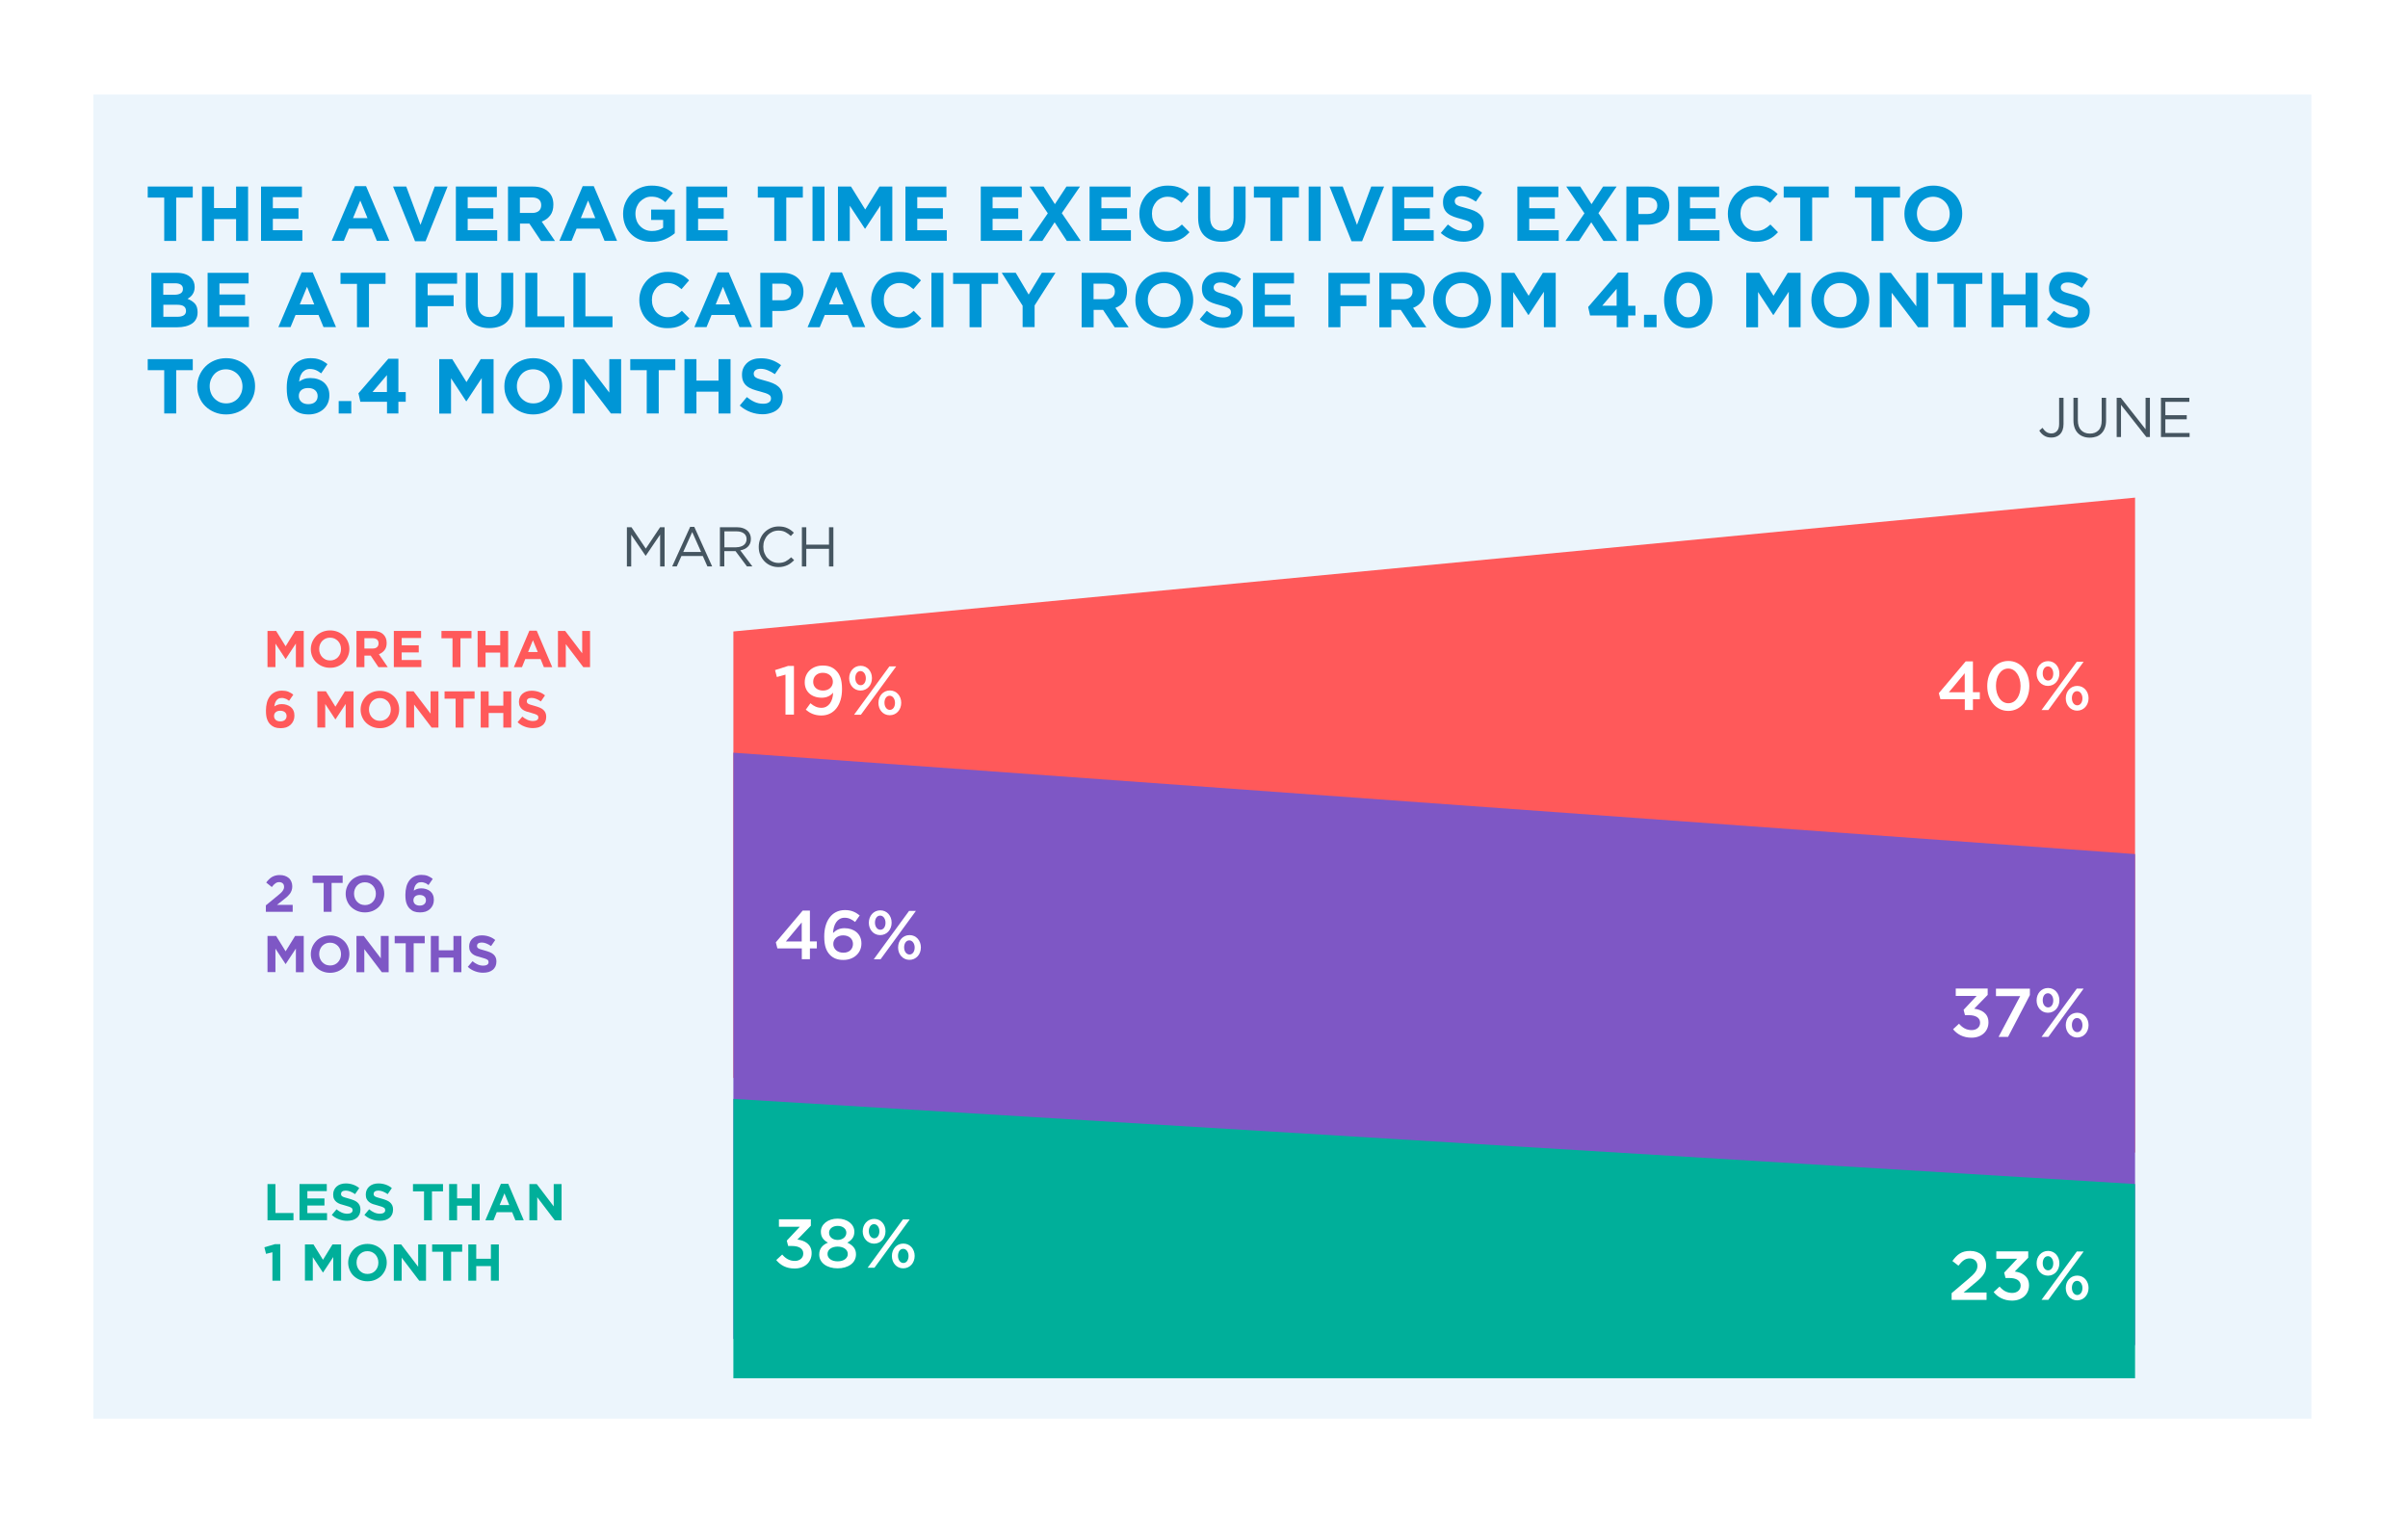 <?xml version="1.0" encoding="utf-8"?>
<!-- Generator: Adobe Illustrator 24.1.2, SVG Export Plug-In . SVG Version: 6.00 Build 0)  -->
<svg version="1.1" id="Layer_1" xmlns="http://www.w3.org/2000/svg" xmlns:xlink="http://www.w3.org/1999/xlink" x="0px" y="0px"
	 viewBox="0 0 279.06 175.85" style="enable-background:new 0 0 279.06 175.85;" xml:space="preserve">
<style type="text/css">
	.st0{filter:url(#Adobe_OpacityMaskFilter);}
	.st1{fill:url(#SVGID_2_);}
	.st2{mask:url(#SVGID_1_);}
	.st3{clip-path:url(#SVGID_4_);fill:#ECF5FC;}
	.st4{fill:#0096D6;}
	.st5{fill:#00AF9A;}
	.st6{fill:#7E57C5;}
	.st7{fill:#FF595A;}
	.st8{fill:#FFFFFF;}
	.st9{fill:#455560;}
</style>
<defs>
	<filter id="Adobe_OpacityMaskFilter" filterUnits="userSpaceOnUse" x="9.82" y="9.96" width="259.04" height="155.45">
		<feColorMatrix  type="matrix" values="1 0 0 0 0  0 1 0 0 0  0 0 1 0 0  0 0 0 1 0"/>
	</filter>
</defs>
<mask maskUnits="userSpaceOnUse" x="9.82" y="9.96" width="259.04" height="155.45" id="SVGID_1_">
	<g class="st0">
		
			<linearGradient id="SVGID_2_" gradientUnits="userSpaceOnUse" x1="-167.048" y1="480.349" x2="-166.048" y2="480.349" gradientTransform="matrix(0 61.905 61.905 0 -29738.322 10437.065)">
			<stop  offset="0" style="stop-color:#FFFFFF"/>
			<stop  offset="1" style="stop-color:#000000"/>
		</linearGradient>
		<rect x="-308.24" y="-404.71" class="st1" width="612" height="792"/>
	</g>
</mask>
<g class="st2">
	<g>
		<defs>
			<rect id="SVGID_3_" x="9.82" y="9.96" width="259.04" height="155.45"/>
		</defs>
		<clipPath id="SVGID_4_">
			<use xlink:href="#SVGID_3_"  style="overflow:visible;"/>
		</clipPath>
		<rect x="10.82" y="10.96" class="st3" width="257.04" height="153.45"/>
	</g>
</g>
<g>
	<path class="st4" d="M19.04,22.9h-1.92v-1.28h5.22v1.28h-1.92v5.02h-1.39V22.9z"/>
	<path class="st4" d="M23.41,21.62h1.39v2.49h2.56v-2.49h1.39v6.3h-1.39v-2.53h-2.56v2.53h-1.39V21.62z"/>
	<path class="st4" d="M30.25,21.62h4.74v1.23h-3.37v1.28h2.97v1.23h-2.97v1.32h3.42v1.23h-4.79V21.62z"/>
	<path class="st4" d="M41.14,21.57h1.28l2.7,6.34h-1.45l-0.58-1.41h-2.66l-0.58,1.41h-1.41L41.14,21.57z M42.59,25.28l-0.84-2.04
		l-0.84,2.04H42.59z"/>
	<path class="st4" d="M45.55,21.62h1.53l1.65,4.44l1.65-4.44h1.49l-2.55,6.34h-1.22L45.55,21.62z"/>
	<path class="st4" d="M52.84,21.62h4.74v1.23H54.2v1.28h2.97v1.23H54.2v1.32h3.42v1.23h-4.79V21.62z"/>
	<path class="st4" d="M58.87,21.62h2.88c0.8,0,1.41,0.21,1.84,0.64c0.36,0.36,0.54,0.84,0.54,1.44v0.02c0,0.51-0.12,0.93-0.37,1.25
		c-0.25,0.32-0.58,0.56-0.98,0.71l1.54,2.25h-1.62l-1.35-2.02h-1.09v2.02h-1.39V21.62z M61.66,24.68c0.34,0,0.6-0.08,0.79-0.24
		c0.18-0.16,0.27-0.38,0.27-0.65v-0.02c0-0.3-0.1-0.52-0.29-0.67c-0.19-0.15-0.46-0.22-0.8-0.22h-1.38v1.8H61.66z"/>
	<path class="st4" d="M67.53,21.57h1.28l2.7,6.34h-1.45l-0.58-1.41h-2.66l-0.58,1.41h-1.41L67.53,21.57z M68.99,25.28l-0.84-2.04
		l-0.84,2.04H68.99z"/>
	<path class="st4" d="M75.52,28.03c-0.49,0-0.94-0.08-1.35-0.24s-0.75-0.39-1.04-0.67c-0.29-0.29-0.52-0.63-0.68-1.03
		c-0.16-0.4-0.24-0.83-0.24-1.3v-0.02c0-0.45,0.08-0.87,0.25-1.26c0.17-0.39,0.39-0.74,0.69-1.04s0.64-0.53,1.04-0.7
		s0.84-0.26,1.32-0.26c0.28,0,0.54,0.02,0.77,0.06c0.23,0.04,0.45,0.09,0.64,0.17c0.2,0.07,0.38,0.16,0.56,0.27s0.34,0.23,0.5,0.37
		l-0.87,1.05c-0.12-0.1-0.24-0.19-0.36-0.27c-0.12-0.08-0.25-0.14-0.37-0.2s-0.27-0.1-0.42-0.13c-0.15-0.03-0.32-0.04-0.5-0.04
		c-0.25,0-0.49,0.05-0.71,0.16c-0.22,0.11-0.41,0.25-0.58,0.42c-0.17,0.18-0.29,0.38-0.39,0.62c-0.09,0.24-0.14,0.49-0.14,0.76v0.02
		c0,0.29,0.05,0.55,0.14,0.8s0.22,0.45,0.4,0.63c0.17,0.18,0.37,0.32,0.6,0.42c0.23,0.1,0.49,0.15,0.77,0.15
		c0.52,0,0.95-0.13,1.3-0.38v-0.9h-1.39v-1.2h2.74v2.74c-0.32,0.28-0.71,0.51-1.16,0.71S76.09,28.03,75.52,28.03z"/>
	<path class="st4" d="M79.54,21.62h4.74v1.23h-3.38v1.28h2.97v1.23h-2.97v1.32h3.42v1.23h-4.79V21.62z"/>
	<path class="st4" d="M89.74,22.9h-1.92v-1.28h5.22v1.28h-1.92v5.02h-1.39V22.9z"/>
	<path class="st4" d="M94.16,21.62h1.39v6.3h-1.39V21.62z"/>
	<path class="st4" d="M97.13,21.62h1.49l1.65,2.66l1.65-2.66h1.49v6.3h-1.37v-4.11l-1.77,2.69h-0.04l-1.75-2.66v4.09h-1.37V21.62z"
		/>
	<path class="st4" d="M104.94,21.62h4.74v1.23h-3.38v1.28h2.97v1.23h-2.97v1.32h3.42v1.23h-4.79V21.62z"/>
	<path class="st4" d="M113.67,21.62h4.74v1.23h-3.38v1.28H118v1.23h-2.97v1.32h3.42v1.23h-4.79V21.62z"/>
	<path class="st4" d="M125.16,21.62l-2.11,3.08l2.2,3.22h-1.62l-1.41-2.16l-1.42,2.16h-1.57l2.2-3.2l-2.11-3.1h1.62l1.31,2.04
		l1.34-2.04H125.16z"/>
	<path class="st4" d="M126.28,21.62h4.74v1.23h-3.38v1.28h2.97v1.23h-2.97v1.32h3.42v1.23h-4.79V21.62z"/>
	<path class="st4" d="M135.27,28.03c-0.46,0-0.89-0.08-1.29-0.25c-0.4-0.17-0.74-0.4-1.03-0.69c-0.29-0.29-0.51-0.63-0.67-1.03
		c-0.16-0.4-0.24-0.82-0.24-1.27v-0.02c0-0.45,0.08-0.87,0.24-1.26c0.16-0.39,0.39-0.74,0.67-1.04c0.29-0.3,0.63-0.53,1.04-0.7
		c0.4-0.17,0.85-0.26,1.33-0.26c0.29,0,0.56,0.02,0.81,0.07s0.46,0.11,0.66,0.2c0.2,0.08,0.38,0.19,0.55,0.31s0.32,0.25,0.47,0.4
		l-0.88,1.02c-0.25-0.22-0.5-0.4-0.75-0.52s-0.54-0.19-0.86-0.19c-0.26,0-0.51,0.05-0.73,0.15c-0.22,0.1-0.42,0.24-0.58,0.42
		c-0.16,0.18-0.29,0.39-0.38,0.62c-0.09,0.24-0.13,0.49-0.13,0.76v0.02c0,0.27,0.04,0.53,0.13,0.77c0.09,0.24,0.21,0.45,0.37,0.63
		s0.35,0.32,0.58,0.43c0.22,0.1,0.47,0.16,0.74,0.16c0.36,0,0.66-0.07,0.91-0.2s0.5-0.31,0.74-0.54l0.88,0.89
		c-0.16,0.17-0.33,0.33-0.5,0.47s-0.36,0.26-0.57,0.36c-0.21,0.1-0.43,0.17-0.68,0.22S135.57,28.03,135.27,28.03z"/>
	<path class="st4" d="M141.58,28.02c-0.85,0-1.51-0.23-2-0.7c-0.49-0.47-0.73-1.17-0.73-2.1v-3.6h1.39v3.56
		c0,0.52,0.12,0.91,0.36,1.17c0.24,0.26,0.57,0.39,1,0.39c0.43,0,0.76-0.13,1-0.38c0.24-0.25,0.36-0.63,0.36-1.13v-3.61h1.39v3.55
		c0,0.48-0.07,0.9-0.19,1.25c-0.13,0.35-0.31,0.65-0.55,0.89c-0.24,0.24-0.53,0.41-0.87,0.53C142.39,27.96,142,28.02,141.58,28.02z"
		/>
	<path class="st4" d="M147.23,22.9h-1.92v-1.28h5.22v1.28h-1.92v5.02h-1.39V22.9z"/>
	<path class="st4" d="M151.66,21.62h1.39v6.3h-1.39V21.62z"/>
	<path class="st4" d="M154.08,21.62h1.53l1.65,4.44l1.65-4.44h1.49l-2.55,6.34h-1.22L154.08,21.62z"/>
	<path class="st4" d="M161.37,21.62h4.74v1.23h-3.38v1.28h2.97v1.23h-2.97v1.32h3.42v1.23h-4.79V21.62z"/>
	<path class="st4" d="M169.64,28.01c-0.48,0-0.95-0.08-1.41-0.25s-0.88-0.42-1.26-0.76l0.82-0.98c0.29,0.23,0.58,0.42,0.89,0.56
		s0.63,0.21,1,0.21c0.29,0,0.51-0.05,0.67-0.16c0.16-0.11,0.24-0.25,0.24-0.44v-0.02c0-0.09-0.02-0.17-0.05-0.24
		c-0.03-0.07-0.1-0.13-0.19-0.19c-0.09-0.06-0.22-0.12-0.39-0.18c-0.17-0.06-0.38-0.12-0.64-0.19c-0.32-0.08-0.61-0.17-0.86-0.26
		c-0.26-0.1-0.48-0.21-0.66-0.36c-0.18-0.14-0.32-0.32-0.42-0.53c-0.1-0.21-0.15-0.47-0.15-0.78v-0.02c0-0.29,0.05-0.55,0.16-0.78
		c0.11-0.23,0.26-0.43,0.45-0.6s0.42-0.3,0.69-0.39c0.27-0.09,0.57-0.13,0.89-0.13c0.46,0,0.89,0.07,1.27,0.21
		c0.39,0.14,0.74,0.34,1.07,0.59l-0.72,1.04c-0.28-0.19-0.56-0.34-0.83-0.45c-0.27-0.11-0.54-0.17-0.81-0.17
		c-0.27,0-0.47,0.05-0.61,0.16c-0.13,0.11-0.2,0.24-0.2,0.39v0.02c0,0.1,0.02,0.19,0.06,0.26c0.04,0.08,0.11,0.14,0.21,0.2
		c0.1,0.06,0.24,0.12,0.42,0.17c0.18,0.05,0.4,0.12,0.67,0.19c0.32,0.08,0.6,0.18,0.85,0.28c0.25,0.1,0.46,0.23,0.63,0.38
		c0.17,0.15,0.3,0.32,0.39,0.52c0.09,0.2,0.13,0.43,0.13,0.71v0.02c0,0.31-0.06,0.59-0.17,0.83s-0.27,0.45-0.47,0.61
		c-0.2,0.17-0.44,0.29-0.73,0.38S169.98,28.01,169.64,28.01z"/>
	<path class="st4" d="M175.86,21.62h4.74v1.23h-3.38v1.28h2.97v1.23h-2.97v1.32h3.42v1.23h-4.79V21.62z"/>
	<path class="st4" d="M187.35,21.62l-2.11,3.08l2.2,3.22h-1.62l-1.41-2.16l-1.42,2.16h-1.57l2.2-3.2l-2.11-3.1h1.62l1.31,2.04
		l1.34-2.04H187.35z"/>
	<path class="st4" d="M188.47,21.62h2.57c0.38,0,0.72,0.05,1.01,0.16c0.3,0.11,0.55,0.25,0.76,0.45c0.21,0.19,0.37,0.42,0.48,0.69
		c0.11,0.27,0.17,0.56,0.17,0.89v0.02c0,0.37-0.07,0.69-0.2,0.96c-0.13,0.28-0.31,0.51-0.54,0.69c-0.23,0.19-0.5,0.33-0.81,0.42
		s-0.64,0.14-0.99,0.14h-1.05v1.89h-1.39V21.62z M190.96,24.8c0.35,0,0.62-0.09,0.81-0.27c0.19-0.18,0.29-0.41,0.29-0.68v-0.02
		c0-0.31-0.1-0.55-0.3-0.71s-0.48-0.24-0.82-0.24h-1.07v1.92H190.96z"/>
	<path class="st4" d="M194.49,21.62h4.74v1.23h-3.38v1.28h2.97v1.23h-2.97v1.32h3.42v1.23h-4.79V21.62z"/>
	<path class="st4" d="M203.47,28.03c-0.46,0-0.89-0.08-1.29-0.25c-0.4-0.17-0.74-0.4-1.03-0.69c-0.29-0.29-0.51-0.63-0.67-1.03
		c-0.16-0.4-0.24-0.82-0.24-1.27v-0.02c0-0.45,0.08-0.87,0.24-1.26c0.16-0.39,0.39-0.74,0.67-1.04c0.29-0.3,0.63-0.53,1.04-0.7
		c0.4-0.17,0.85-0.26,1.33-0.26c0.29,0,0.56,0.02,0.81,0.07s0.46,0.11,0.66,0.2c0.2,0.08,0.38,0.19,0.55,0.31s0.32,0.25,0.47,0.4
		l-0.88,1.02c-0.25-0.22-0.5-0.4-0.75-0.52s-0.54-0.19-0.86-0.19c-0.26,0-0.51,0.05-0.73,0.15c-0.22,0.1-0.42,0.24-0.58,0.42
		c-0.16,0.18-0.29,0.39-0.38,0.62c-0.09,0.24-0.13,0.49-0.13,0.76v0.02c0,0.27,0.04,0.53,0.13,0.77c0.09,0.24,0.21,0.45,0.37,0.63
		s0.35,0.32,0.58,0.43c0.22,0.1,0.47,0.16,0.74,0.16c0.36,0,0.66-0.07,0.91-0.2s0.5-0.31,0.74-0.54l0.88,0.89
		c-0.16,0.17-0.33,0.33-0.5,0.47s-0.36,0.26-0.57,0.36c-0.21,0.1-0.43,0.17-0.68,0.22S203.77,28.03,203.47,28.03z"/>
	<path class="st4" d="M208.63,22.9h-1.92v-1.28h5.22v1.28h-1.92v5.02h-1.39V22.9z"/>
	<path class="st4" d="M216.89,22.9h-1.92v-1.28h5.22v1.28h-1.92v5.02h-1.39V22.9z"/>
	<path class="st4" d="M224.04,28.03c-0.49,0-0.93-0.09-1.34-0.26c-0.41-0.17-0.76-0.4-1.06-0.69c-0.3-0.29-0.53-0.63-0.69-1.03
		c-0.17-0.39-0.25-0.81-0.25-1.26v-0.02c0-0.45,0.08-0.87,0.25-1.26c0.17-0.39,0.4-0.74,0.7-1.04s0.65-0.53,1.06-0.7
		s0.86-0.26,1.35-0.26s0.93,0.09,1.34,0.26s0.76,0.4,1.06,0.69c0.3,0.29,0.53,0.63,0.69,1.03c0.17,0.39,0.25,0.81,0.25,1.26v0.02
		c0,0.45-0.08,0.87-0.25,1.26c-0.17,0.39-0.4,0.74-0.7,1.04s-0.65,0.53-1.06,0.7S224.53,28.03,224.04,28.03z M224.06,26.75
		c0.28,0,0.53-0.05,0.76-0.15c0.23-0.1,0.43-0.24,0.6-0.42s0.29-0.39,0.39-0.62c0.09-0.24,0.14-0.49,0.14-0.76v-0.02
		c0-0.27-0.05-0.52-0.14-0.76c-0.09-0.24-0.23-0.45-0.4-0.63s-0.37-0.32-0.61-0.43c-0.23-0.1-0.49-0.16-0.76-0.16
		c-0.28,0-0.54,0.05-0.77,0.15c-0.23,0.1-0.43,0.24-0.59,0.42c-0.17,0.18-0.29,0.39-0.39,0.62c-0.09,0.24-0.14,0.49-0.14,0.76v0.02
		c0,0.27,0.05,0.53,0.14,0.77s0.22,0.45,0.4,0.63c0.17,0.18,0.37,0.32,0.6,0.43C223.52,26.7,223.78,26.75,224.06,26.75z"/>
</g>
<g>
	<path class="st4" d="M17.57,31.62h2.92c0.72,0,1.27,0.19,1.64,0.56c0.29,0.29,0.43,0.65,0.43,1.07v0.02c0,0.18-0.02,0.34-0.07,0.48
		c-0.04,0.14-0.1,0.26-0.18,0.37c-0.07,0.11-0.16,0.21-0.26,0.29c-0.1,0.08-0.2,0.16-0.32,0.22c0.36,0.14,0.65,0.33,0.86,0.56
		s0.31,0.57,0.31,0.99v0.02c0,0.29-0.05,0.54-0.17,0.76c-0.11,0.22-0.27,0.4-0.48,0.54c-0.21,0.14-0.46,0.25-0.75,0.32
		c-0.29,0.07-0.61,0.11-0.97,0.11h-2.99V31.62z M21.2,33.48c0-0.21-0.08-0.37-0.23-0.48c-0.16-0.11-0.38-0.17-0.68-0.17h-1.37v1.33
		h1.28c0.31,0,0.55-0.05,0.73-0.16c0.18-0.11,0.27-0.27,0.27-0.51V33.48z M21.55,36c0-0.21-0.08-0.38-0.24-0.5s-0.42-0.18-0.78-0.18
		h-1.6v1.39h1.65c0.31,0,0.55-0.06,0.72-0.17c0.17-0.11,0.26-0.28,0.26-0.52V36z"/>
	<path class="st4" d="M24.07,31.62h4.74v1.23h-3.38v1.28h2.97v1.23h-2.97v1.32h3.42v1.23h-4.79V31.62z"/>
	<path class="st4" d="M34.96,31.57h1.28l2.7,6.34h-1.45l-0.58-1.41h-2.66l-0.58,1.41h-1.41L34.96,31.57z M36.42,35.28l-0.84-2.04
		l-0.84,2.04H36.42z"/>
	<path class="st4" d="M41.38,32.9h-1.92v-1.28h5.22v1.28h-1.92v5.02h-1.39V32.9z"/>
	<path class="st4" d="M48.17,31.62h4.8v1.26h-3.41v1.34h3.01v1.26h-3.01v2.44h-1.39V31.62z"/>
	<path class="st4" d="M56.71,38.02c-0.85,0-1.51-0.23-2-0.7c-0.49-0.47-0.73-1.17-0.73-2.1v-3.6h1.39v3.56
		c0,0.52,0.12,0.91,0.36,1.17c0.24,0.26,0.57,0.39,1,0.39c0.43,0,0.76-0.13,1-0.38c0.24-0.25,0.36-0.63,0.36-1.13v-3.61h1.39v3.55
		c0,0.48-0.07,0.9-0.19,1.25c-0.13,0.35-0.31,0.65-0.55,0.89c-0.24,0.24-0.53,0.41-0.87,0.53C57.51,37.96,57.13,38.02,56.71,38.02z"
		/>
	<path class="st4" d="M60.88,31.62h1.39v5.04h3.14v1.26h-4.53V31.62z"/>
	<path class="st4" d="M66.45,31.62h1.39v5.04h3.14v1.26h-4.53V31.62z"/>
	<path class="st4" d="M77.32,38.03c-0.46,0-0.89-0.08-1.29-0.25c-0.4-0.17-0.74-0.4-1.03-0.69c-0.29-0.29-0.51-0.63-0.67-1.03
		c-0.16-0.4-0.24-0.82-0.24-1.27v-0.02c0-0.45,0.08-0.87,0.24-1.26c0.16-0.39,0.39-0.74,0.67-1.04c0.29-0.3,0.63-0.53,1.04-0.7
		c0.4-0.17,0.85-0.26,1.33-0.26c0.29,0,0.56,0.02,0.81,0.07s0.46,0.11,0.66,0.2c0.2,0.08,0.38,0.19,0.55,0.31s0.32,0.25,0.47,0.4
		l-0.88,1.02c-0.25-0.22-0.5-0.4-0.75-0.52s-0.54-0.19-0.86-0.19c-0.26,0-0.51,0.05-0.73,0.15c-0.22,0.1-0.42,0.24-0.58,0.42
		c-0.16,0.18-0.29,0.39-0.38,0.62c-0.09,0.24-0.13,0.49-0.13,0.76v0.02c0,0.27,0.04,0.53,0.13,0.77c0.09,0.24,0.21,0.45,0.37,0.63
		s0.35,0.32,0.58,0.43c0.22,0.1,0.47,0.16,0.74,0.16c0.36,0,0.66-0.07,0.91-0.2s0.5-0.31,0.74-0.54l0.88,0.89
		c-0.16,0.17-0.33,0.33-0.5,0.47s-0.36,0.26-0.57,0.36c-0.21,0.1-0.43,0.17-0.68,0.22S77.62,38.03,77.32,38.03z"/>
	<path class="st4" d="M83.17,31.57h1.28l2.7,6.34h-1.45l-0.58-1.41h-2.66l-0.58,1.41h-1.41L83.17,31.57z M84.62,35.28l-0.84-2.04
		l-0.84,2.04H84.62z"/>
	<path class="st4" d="M88.12,31.62h2.57c0.38,0,0.72,0.05,1.01,0.16c0.3,0.11,0.55,0.25,0.76,0.45c0.21,0.19,0.37,0.42,0.48,0.69
		c0.11,0.27,0.17,0.56,0.17,0.89v0.02c0,0.37-0.07,0.69-0.2,0.96c-0.13,0.28-0.31,0.51-0.54,0.69c-0.23,0.19-0.5,0.33-0.81,0.42
		s-0.64,0.14-0.99,0.14H89.5v1.89h-1.39V31.62z M90.6,34.8c0.35,0,0.62-0.09,0.81-0.27c0.19-0.18,0.29-0.41,0.29-0.68v-0.02
		c0-0.31-0.1-0.55-0.3-0.71s-0.48-0.24-0.82-0.24H89.5v1.92H90.6z"/>
	<path class="st4" d="M96.29,31.57h1.28l2.7,6.34h-1.45l-0.58-1.41h-2.66L95,37.92h-1.41L96.29,31.57z M97.75,35.28l-0.84-2.04
		l-0.84,2.04H97.75z"/>
	<path class="st4" d="M104.19,38.03c-0.46,0-0.89-0.08-1.29-0.25c-0.4-0.17-0.74-0.4-1.03-0.69c-0.29-0.29-0.51-0.63-0.67-1.03
		c-0.16-0.4-0.24-0.82-0.24-1.27v-0.02c0-0.45,0.08-0.87,0.24-1.26c0.16-0.39,0.39-0.74,0.67-1.04c0.29-0.3,0.63-0.53,1.04-0.7
		c0.4-0.17,0.85-0.26,1.33-0.26c0.29,0,0.56,0.02,0.81,0.07s0.46,0.11,0.66,0.2c0.2,0.08,0.38,0.19,0.55,0.31s0.32,0.25,0.47,0.4
		l-0.88,1.02c-0.25-0.22-0.5-0.4-0.75-0.52s-0.54-0.19-0.86-0.19c-0.26,0-0.51,0.05-0.73,0.15c-0.22,0.1-0.42,0.24-0.58,0.42
		c-0.16,0.18-0.29,0.39-0.38,0.62c-0.09,0.24-0.13,0.49-0.13,0.76v0.02c0,0.27,0.04,0.53,0.13,0.77c0.09,0.24,0.21,0.45,0.37,0.63
		s0.35,0.32,0.58,0.43c0.22,0.1,0.47,0.16,0.74,0.16c0.36,0,0.66-0.07,0.91-0.2s0.5-0.31,0.74-0.54l0.88,0.89
		c-0.16,0.17-0.33,0.33-0.5,0.47s-0.36,0.26-0.57,0.36c-0.21,0.1-0.43,0.17-0.68,0.22S104.5,38.03,104.19,38.03z"/>
	<path class="st4" d="M107.94,31.62h1.39v6.3h-1.39V31.62z"/>
	<path class="st4" d="M112.37,32.9h-1.92v-1.28h5.22v1.28h-1.92v5.02h-1.39V32.9z"/>
	<path class="st4" d="M118.51,35.43l-2.42-3.82h1.62l1.5,2.53l1.53-2.53h1.58l-2.42,3.79v2.51h-1.39V35.43z"/>
	<path class="st4" d="M125.35,31.62h2.88c0.8,0,1.41,0.21,1.84,0.64c0.36,0.36,0.54,0.84,0.54,1.44v0.02c0,0.51-0.12,0.93-0.37,1.25
		c-0.25,0.32-0.58,0.56-0.98,0.71l1.54,2.25h-1.62l-1.35-2.02h-1.09v2.02h-1.39V31.62z M128.14,34.68c0.34,0,0.6-0.08,0.79-0.24
		c0.18-0.16,0.27-0.38,0.27-0.65v-0.02c0-0.3-0.1-0.52-0.29-0.67c-0.19-0.15-0.46-0.22-0.8-0.22h-1.38v1.8H128.14z"/>
	<path class="st4" d="M134.92,38.03c-0.49,0-0.93-0.09-1.34-0.26c-0.41-0.17-0.76-0.4-1.06-0.69c-0.3-0.29-0.53-0.63-0.69-1.03
		c-0.17-0.39-0.25-0.81-0.25-1.26v-0.02c0-0.45,0.08-0.87,0.25-1.26c0.17-0.39,0.4-0.74,0.7-1.04s0.65-0.53,1.06-0.7
		s0.86-0.26,1.35-0.26s0.93,0.09,1.34,0.26s0.76,0.4,1.06,0.69c0.3,0.29,0.53,0.63,0.69,1.03c0.17,0.39,0.25,0.81,0.25,1.26v0.02
		c0,0.45-0.08,0.87-0.25,1.26c-0.17,0.39-0.4,0.74-0.7,1.04s-0.65,0.53-1.06,0.7S135.4,38.03,134.92,38.03z M134.93,36.75
		c0.28,0,0.53-0.05,0.76-0.15c0.23-0.1,0.43-0.24,0.6-0.42s0.29-0.39,0.39-0.62c0.09-0.24,0.14-0.49,0.14-0.76v-0.02
		c0-0.27-0.05-0.52-0.14-0.76c-0.09-0.24-0.23-0.45-0.4-0.63s-0.37-0.32-0.61-0.43c-0.23-0.1-0.49-0.16-0.76-0.16
		c-0.28,0-0.54,0.05-0.77,0.15c-0.23,0.1-0.43,0.24-0.59,0.42c-0.17,0.18-0.29,0.39-0.39,0.62c-0.09,0.24-0.14,0.49-0.14,0.76v0.02
		c0,0.27,0.05,0.53,0.14,0.77s0.22,0.45,0.4,0.63c0.17,0.18,0.37,0.32,0.6,0.43C134.39,36.7,134.65,36.75,134.93,36.75z"/>
	<path class="st4" d="M141.7,38.01c-0.48,0-0.95-0.08-1.41-0.25s-0.88-0.42-1.26-0.76l0.82-0.98c0.29,0.23,0.58,0.42,0.89,0.56
		s0.63,0.21,1,0.21c0.29,0,0.51-0.05,0.67-0.16c0.16-0.11,0.24-0.25,0.24-0.44v-0.02c0-0.09-0.02-0.17-0.05-0.24
		c-0.03-0.07-0.1-0.13-0.19-0.19c-0.09-0.06-0.22-0.12-0.39-0.18c-0.17-0.06-0.38-0.12-0.64-0.19c-0.32-0.08-0.61-0.17-0.86-0.26
		c-0.26-0.1-0.48-0.21-0.66-0.36c-0.18-0.14-0.32-0.32-0.42-0.53c-0.1-0.21-0.15-0.47-0.15-0.78v-0.02c0-0.29,0.05-0.55,0.16-0.78
		c0.11-0.23,0.26-0.43,0.45-0.6s0.42-0.3,0.69-0.39c0.27-0.09,0.57-0.13,0.89-0.13c0.46,0,0.89,0.07,1.27,0.21
		c0.39,0.14,0.74,0.34,1.07,0.59l-0.72,1.04c-0.28-0.19-0.56-0.34-0.83-0.45c-0.27-0.11-0.54-0.17-0.81-0.17
		c-0.27,0-0.47,0.05-0.61,0.16c-0.13,0.11-0.2,0.24-0.2,0.39v0.02c0,0.1,0.02,0.19,0.06,0.26c0.04,0.08,0.11,0.14,0.21,0.2
		c0.1,0.06,0.24,0.12,0.42,0.17c0.18,0.05,0.4,0.12,0.67,0.19c0.32,0.08,0.6,0.18,0.85,0.28c0.25,0.1,0.46,0.23,0.63,0.38
		c0.17,0.15,0.3,0.32,0.39,0.52c0.09,0.2,0.13,0.43,0.13,0.71v0.02c0,0.31-0.06,0.59-0.17,0.83s-0.27,0.45-0.47,0.61
		c-0.2,0.17-0.44,0.29-0.73,0.38S142.04,38.01,141.7,38.01z"/>
	<path class="st4" d="M145.22,31.62h4.74v1.23h-3.38v1.28h2.97v1.23h-2.97v1.32h3.42v1.23h-4.79V31.62z"/>
	<path class="st4" d="M153.95,31.62h4.8v1.26h-3.41v1.34h3.01v1.26h-3.01v2.44h-1.39V31.62z"/>
	<path class="st4" d="M159.85,31.62h2.88c0.8,0,1.41,0.21,1.84,0.64c0.36,0.36,0.54,0.84,0.54,1.44v0.02c0,0.51-0.12,0.93-0.37,1.25
		c-0.25,0.32-0.58,0.56-0.98,0.71l1.54,2.25h-1.62l-1.35-2.02h-1.09v2.02h-1.39V31.62z M162.64,34.68c0.34,0,0.6-0.08,0.79-0.24
		c0.18-0.16,0.27-0.38,0.27-0.65v-0.02c0-0.3-0.1-0.52-0.29-0.67c-0.19-0.15-0.46-0.22-0.8-0.22h-1.38v1.8H162.64z"/>
	<path class="st4" d="M169.42,38.03c-0.49,0-0.93-0.09-1.34-0.26c-0.41-0.17-0.76-0.4-1.06-0.69c-0.3-0.29-0.53-0.63-0.69-1.03
		c-0.17-0.39-0.25-0.81-0.25-1.26v-0.02c0-0.45,0.08-0.87,0.25-1.26c0.17-0.39,0.4-0.74,0.7-1.04s0.65-0.53,1.06-0.7
		s0.86-0.26,1.35-0.26s0.93,0.09,1.34,0.26s0.76,0.4,1.06,0.69c0.3,0.29,0.53,0.63,0.69,1.03c0.17,0.39,0.25,0.81,0.25,1.26v0.02
		c0,0.45-0.08,0.87-0.25,1.26c-0.17,0.39-0.4,0.74-0.7,1.04s-0.65,0.53-1.06,0.7S169.91,38.03,169.42,38.03z M169.44,36.75
		c0.28,0,0.53-0.05,0.76-0.15c0.23-0.1,0.43-0.24,0.6-0.42s0.29-0.39,0.39-0.62c0.09-0.24,0.14-0.49,0.14-0.76v-0.02
		c0-0.27-0.05-0.52-0.14-0.76c-0.09-0.24-0.23-0.45-0.4-0.63s-0.37-0.32-0.61-0.43c-0.23-0.1-0.49-0.16-0.76-0.16
		c-0.28,0-0.54,0.05-0.77,0.15c-0.23,0.1-0.43,0.24-0.59,0.42c-0.17,0.18-0.29,0.39-0.39,0.62c-0.09,0.24-0.14,0.49-0.14,0.76v0.02
		c0,0.27,0.05,0.53,0.14,0.77s0.22,0.45,0.4,0.63c0.17,0.18,0.37,0.32,0.6,0.43C168.9,36.7,169.16,36.75,169.44,36.75z"/>
	<path class="st4" d="M174.01,31.62h1.49l1.65,2.66l1.65-2.66h1.49v6.3h-1.37v-4.11l-1.77,2.69h-0.04l-1.75-2.66v4.09h-1.37V31.62z"
		/>
	<path class="st4" d="M187.35,36.56h-3.08l-0.22-0.98l3.46-4h1.17v3.86h0.85v1.12h-0.85v1.36h-1.32V36.56z M187.35,35.43v-1.96
		l-1.67,1.96H187.35z"/>
	<path class="st4" d="M190.52,36.48h1.46v1.44h-1.46V36.48z"/>
	<path class="st4" d="M195.64,38.03c-0.42,0-0.8-0.08-1.15-0.25c-0.35-0.17-0.64-0.39-0.88-0.68c-0.24-0.29-0.43-0.63-0.56-1.03
		c-0.13-0.4-0.2-0.82-0.2-1.28v-0.02c0-0.46,0.07-0.88,0.2-1.28c0.13-0.4,0.33-0.74,0.57-1.04s0.54-0.53,0.89-0.69
		s0.73-0.25,1.15-0.25c0.41,0,0.79,0.08,1.14,0.25s0.64,0.39,0.88,0.68s0.43,0.63,0.57,1.03c0.13,0.4,0.2,0.82,0.2,1.28v0.02
		c0,0.46-0.07,0.88-0.2,1.28c-0.14,0.4-0.33,0.74-0.57,1.04s-0.54,0.53-0.89,0.69C196.44,37.94,196.06,38.03,195.64,38.03z
		 M195.66,36.77c0.21,0,0.4-0.05,0.57-0.15s0.31-0.24,0.43-0.41s0.21-0.39,0.27-0.63c0.06-0.24,0.09-0.51,0.09-0.79v-0.02
		c0-0.29-0.03-0.55-0.1-0.79c-0.07-0.24-0.16-0.45-0.28-0.63c-0.12-0.18-0.27-0.32-0.44-0.42s-0.36-0.15-0.56-0.15
		c-0.21,0-0.4,0.05-0.57,0.15s-0.31,0.24-0.43,0.41s-0.21,0.38-0.27,0.63s-0.1,0.51-0.1,0.79v0.02c0,0.29,0.03,0.55,0.1,0.8
		s0.16,0.46,0.28,0.63c0.12,0.18,0.27,0.31,0.44,0.42S195.45,36.77,195.66,36.77z"/>
	<path class="st4" d="M202.39,31.62h1.49l1.65,2.66l1.65-2.66h1.49v6.3h-1.37v-4.11l-1.77,2.69h-0.04l-1.75-2.66v4.09h-1.37V31.62z"
		/>
	<path class="st4" d="M213.26,38.03c-0.49,0-0.93-0.09-1.34-0.26c-0.41-0.17-0.76-0.4-1.06-0.69c-0.3-0.29-0.53-0.63-0.69-1.03
		c-0.17-0.39-0.25-0.81-0.25-1.26v-0.02c0-0.45,0.08-0.87,0.25-1.26c0.17-0.39,0.4-0.74,0.7-1.04s0.65-0.53,1.06-0.7
		s0.86-0.26,1.35-0.26s0.93,0.09,1.34,0.26s0.76,0.4,1.06,0.69c0.3,0.29,0.53,0.63,0.69,1.03c0.17,0.39,0.25,0.81,0.25,1.26v0.02
		c0,0.45-0.08,0.87-0.25,1.26c-0.17,0.39-0.4,0.74-0.7,1.04s-0.65,0.53-1.06,0.7S213.75,38.03,213.26,38.03z M213.28,36.75
		c0.28,0,0.53-0.05,0.76-0.15c0.23-0.1,0.43-0.24,0.6-0.42s0.29-0.39,0.39-0.62c0.09-0.24,0.14-0.49,0.14-0.76v-0.02
		c0-0.27-0.05-0.52-0.14-0.76c-0.09-0.24-0.23-0.45-0.4-0.63s-0.37-0.32-0.61-0.43c-0.23-0.1-0.49-0.16-0.76-0.16
		c-0.28,0-0.54,0.05-0.77,0.15c-0.23,0.1-0.43,0.24-0.59,0.42c-0.17,0.18-0.29,0.39-0.39,0.62c-0.09,0.24-0.14,0.49-0.14,0.76v0.02
		c0,0.27,0.05,0.53,0.14,0.77s0.22,0.45,0.4,0.63c0.17,0.18,0.37,0.32,0.6,0.43C212.74,36.7,213,36.75,213.28,36.75z"/>
	<path class="st4" d="M217.85,31.62h1.28l2.95,3.88v-3.88h1.37v6.3h-1.18l-3.05-4v4h-1.37V31.62z"/>
	<path class="st4" d="M226.43,32.9h-1.92v-1.28h5.22v1.28h-1.92v5.02h-1.39V32.9z"/>
	<path class="st4" d="M230.79,31.62h1.39v2.49h2.56v-2.49h1.39v6.3h-1.39v-2.53h-2.56v2.53h-1.39V31.62z"/>
	<path class="st4" d="M239.87,38.01c-0.48,0-0.95-0.08-1.41-0.25s-0.88-0.42-1.26-0.76l0.82-0.98c0.29,0.23,0.58,0.42,0.89,0.56
		s0.63,0.21,1,0.21c0.29,0,0.51-0.05,0.67-0.16c0.16-0.11,0.24-0.25,0.24-0.44v-0.02c0-0.09-0.02-0.17-0.05-0.24
		c-0.03-0.07-0.1-0.13-0.19-0.19c-0.09-0.06-0.22-0.12-0.39-0.18c-0.17-0.06-0.38-0.12-0.64-0.19c-0.32-0.08-0.61-0.17-0.86-0.26
		c-0.26-0.1-0.48-0.21-0.66-0.36c-0.18-0.14-0.32-0.32-0.42-0.53c-0.1-0.21-0.15-0.47-0.15-0.78v-0.02c0-0.29,0.05-0.55,0.16-0.78
		c0.11-0.23,0.26-0.43,0.45-0.6s0.42-0.3,0.69-0.39c0.27-0.09,0.57-0.13,0.89-0.13c0.46,0,0.89,0.07,1.27,0.21
		c0.39,0.14,0.74,0.34,1.07,0.59l-0.72,1.04c-0.28-0.19-0.56-0.34-0.83-0.45c-0.27-0.11-0.54-0.17-0.81-0.17
		c-0.27,0-0.47,0.05-0.61,0.16c-0.13,0.11-0.2,0.24-0.2,0.39v0.02c0,0.1,0.02,0.19,0.06,0.26c0.04,0.08,0.11,0.14,0.21,0.2
		c0.1,0.06,0.24,0.12,0.42,0.17c0.18,0.05,0.4,0.12,0.67,0.19c0.32,0.08,0.6,0.18,0.85,0.28c0.25,0.1,0.46,0.23,0.63,0.38
		c0.17,0.15,0.3,0.32,0.39,0.52c0.09,0.2,0.13,0.43,0.13,0.71v0.02c0,0.31-0.06,0.59-0.17,0.83s-0.27,0.45-0.47,0.61
		c-0.2,0.17-0.44,0.29-0.73,0.38S240.21,38.01,239.87,38.01z"/>
</g>
<g>
	<path class="st4" d="M19.04,42.9h-1.92v-1.28h5.22v1.28h-1.92v5.02h-1.39V42.9z"/>
	<path class="st4" d="M26.2,48.03c-0.49,0-0.93-0.09-1.34-0.26c-0.41-0.17-0.76-0.4-1.06-0.69c-0.3-0.29-0.53-0.63-0.69-1.03
		c-0.17-0.39-0.25-0.81-0.25-1.26v-0.02c0-0.45,0.08-0.87,0.25-1.26c0.17-0.39,0.4-0.74,0.7-1.04s0.65-0.53,1.06-0.7
		s0.86-0.26,1.35-0.26s0.93,0.09,1.34,0.26s0.76,0.4,1.06,0.69c0.3,0.29,0.53,0.63,0.69,1.03c0.17,0.39,0.25,0.81,0.25,1.26v0.02
		c0,0.45-0.08,0.87-0.25,1.26c-0.17,0.39-0.4,0.74-0.7,1.04s-0.65,0.53-1.06,0.7S26.68,48.03,26.2,48.03z M26.21,46.75
		c0.28,0,0.53-0.05,0.76-0.15c0.23-0.1,0.43-0.24,0.6-0.42s0.29-0.39,0.39-0.62c0.09-0.24,0.14-0.49,0.14-0.76v-0.02
		c0-0.27-0.05-0.52-0.14-0.76c-0.09-0.24-0.23-0.45-0.4-0.63s-0.37-0.32-0.61-0.43c-0.23-0.1-0.49-0.16-0.76-0.16
		c-0.28,0-0.54,0.05-0.77,0.15c-0.23,0.1-0.43,0.24-0.59,0.42c-0.17,0.18-0.29,0.39-0.39,0.62c-0.09,0.24-0.14,0.49-0.14,0.76v0.02
		c0,0.27,0.05,0.53,0.14,0.77s0.22,0.45,0.4,0.63c0.17,0.18,0.37,0.32,0.6,0.43C25.68,46.7,25.93,46.75,26.21,46.75z"/>
	<path class="st4" d="M35.78,48.03c-0.41,0-0.76-0.06-1.05-0.17c-0.29-0.11-0.54-0.28-0.76-0.5c-0.23-0.23-0.41-0.53-0.54-0.9
		c-0.13-0.37-0.2-0.87-0.2-1.49v-0.02c0-0.49,0.05-0.94,0.17-1.36s0.28-0.78,0.51-1.09c0.23-0.31,0.52-0.55,0.86-0.72
		c0.35-0.18,0.76-0.27,1.22-0.27c0.22,0,0.41,0.02,0.59,0.04c0.18,0.03,0.35,0.08,0.5,0.14c0.16,0.06,0.31,0.13,0.45,0.22
		c0.14,0.09,0.29,0.18,0.42,0.29l-0.73,1.07c-0.1-0.08-0.2-0.15-0.3-0.21c-0.1-0.06-0.2-0.12-0.3-0.16c-0.1-0.04-0.21-0.08-0.32-0.1
		c-0.11-0.02-0.24-0.04-0.37-0.04c-0.23,0-0.43,0.05-0.59,0.15c-0.16,0.1-0.29,0.22-0.38,0.37c-0.1,0.15-0.17,0.31-0.21,0.48
		c-0.04,0.17-0.07,0.32-0.09,0.46c0.17-0.11,0.35-0.21,0.56-0.29c0.21-0.08,0.45-0.12,0.74-0.12c0.31,0,0.6,0.04,0.87,0.13
		s0.5,0.21,0.7,0.38s0.35,0.38,0.47,0.63s0.17,0.54,0.17,0.87v0.02c0,0.32-0.06,0.62-0.18,0.89c-0.12,0.27-0.29,0.5-0.5,0.69
		c-0.21,0.19-0.47,0.34-0.76,0.45C36.44,47.97,36.12,48.03,35.78,48.03z M35.73,46.84c0.34,0,0.61-0.09,0.8-0.26
		c0.19-0.17,0.28-0.4,0.28-0.67v-0.02c0-0.27-0.1-0.49-0.29-0.66c-0.19-0.17-0.46-0.26-0.81-0.26c-0.34,0-0.61,0.08-0.8,0.25
		c-0.19,0.17-0.28,0.39-0.28,0.66v0.02c0,0.27,0.1,0.49,0.29,0.67C35.12,46.75,35.39,46.84,35.73,46.84z"/>
	<path class="st4" d="M39.25,46.48h1.46v1.44h-1.46V46.48z"/>
	<path class="st4" d="M44.84,46.56h-3.08l-0.22-0.98l3.46-4h1.17v3.86h0.85v1.12h-0.85v1.36h-1.32V46.56z M44.84,45.43v-1.96
		l-1.67,1.96H44.84z"/>
	<path class="st4" d="M50.92,41.62h1.49l1.65,2.66l1.65-2.66h1.49v6.3h-1.37v-4.11l-1.77,2.69h-0.04l-1.75-2.66v4.09h-1.37V41.62z"
		/>
	<path class="st4" d="M61.79,48.03c-0.49,0-0.93-0.09-1.34-0.26c-0.41-0.17-0.76-0.4-1.06-0.69c-0.3-0.29-0.53-0.63-0.69-1.03
		c-0.17-0.39-0.25-0.81-0.25-1.26v-0.02c0-0.45,0.08-0.87,0.25-1.26c0.17-0.39,0.4-0.74,0.7-1.04s0.65-0.53,1.06-0.7
		s0.86-0.26,1.35-0.26s0.93,0.09,1.34,0.26s0.76,0.4,1.06,0.69c0.3,0.29,0.53,0.63,0.69,1.03c0.17,0.39,0.25,0.81,0.25,1.26v0.02
		c0,0.45-0.08,0.87-0.25,1.26c-0.17,0.39-0.4,0.74-0.7,1.04s-0.65,0.53-1.06,0.7S62.28,48.03,61.79,48.03z M61.81,46.75
		c0.28,0,0.53-0.05,0.76-0.15c0.23-0.1,0.43-0.24,0.6-0.42s0.29-0.39,0.39-0.62c0.09-0.24,0.14-0.49,0.14-0.76v-0.02
		c0-0.27-0.05-0.52-0.14-0.76c-0.09-0.24-0.23-0.45-0.4-0.63s-0.37-0.32-0.61-0.43c-0.23-0.1-0.49-0.16-0.76-0.16
		c-0.28,0-0.54,0.05-0.77,0.15c-0.23,0.1-0.43,0.24-0.59,0.42c-0.17,0.18-0.29,0.39-0.39,0.62c-0.09,0.24-0.14,0.49-0.14,0.76v0.02
		c0,0.27,0.05,0.53,0.14,0.77s0.22,0.45,0.4,0.63c0.17,0.18,0.37,0.32,0.6,0.43C61.27,46.7,61.53,46.75,61.81,46.75z"/>
	<path class="st4" d="M66.38,41.62h1.28l2.95,3.88v-3.88h1.37v6.3H70.8l-3.05-4v4h-1.37V41.62z"/>
	<path class="st4" d="M74.96,42.9h-1.92v-1.28h5.22v1.28h-1.92v5.02h-1.39V42.9z"/>
	<path class="st4" d="M79.32,41.62h1.39v2.49h2.56v-2.49h1.39v6.3h-1.39v-2.53h-2.56v2.53h-1.39V41.62z"/>
	<path class="st4" d="M88.4,48.01c-0.48,0-0.95-0.08-1.41-0.25s-0.88-0.42-1.26-0.76l0.82-0.98c0.29,0.23,0.58,0.42,0.89,0.56
		s0.63,0.21,1,0.21c0.29,0,0.51-0.05,0.67-0.16c0.16-0.11,0.24-0.25,0.24-0.44v-0.02c0-0.09-0.02-0.17-0.05-0.24
		c-0.03-0.07-0.1-0.13-0.19-0.19c-0.09-0.06-0.22-0.12-0.39-0.18c-0.17-0.06-0.38-0.12-0.64-0.19c-0.32-0.08-0.61-0.17-0.86-0.26
		c-0.26-0.1-0.48-0.21-0.66-0.36c-0.18-0.14-0.32-0.32-0.42-0.53c-0.1-0.21-0.15-0.47-0.15-0.78v-0.02c0-0.29,0.05-0.55,0.16-0.78
		c0.11-0.23,0.26-0.43,0.45-0.6s0.42-0.3,0.69-0.39c0.27-0.09,0.57-0.13,0.89-0.13c0.46,0,0.89,0.07,1.27,0.21
		c0.39,0.14,0.74,0.34,1.07,0.59l-0.72,1.04c-0.28-0.19-0.56-0.34-0.83-0.45c-0.27-0.11-0.54-0.17-0.81-0.17
		c-0.27,0-0.47,0.05-0.61,0.16c-0.13,0.11-0.2,0.24-0.2,0.39v0.02c0,0.1,0.02,0.19,0.06,0.26c0.04,0.08,0.11,0.14,0.21,0.2
		c0.1,0.06,0.24,0.12,0.42,0.17c0.18,0.05,0.4,0.12,0.67,0.19c0.32,0.08,0.6,0.18,0.85,0.28c0.25,0.1,0.46,0.23,0.63,0.38
		c0.17,0.15,0.3,0.32,0.39,0.52c0.09,0.2,0.13,0.43,0.13,0.71v0.02c0,0.31-0.06,0.59-0.17,0.83s-0.27,0.45-0.47,0.61
		c-0.2,0.17-0.44,0.29-0.73,0.38S88.75,48.01,88.4,48.01z"/>
</g>
<g>
	<path class="st5" d="M31,137.22h0.92v3.36h2.09v0.84H31V137.22z"/>
	<path class="st5" d="M34.71,137.22h3.16v0.82h-2.25v0.85h1.98v0.82h-1.98v0.88h2.28v0.82h-3.19V137.22z"/>
	<path class="st5" d="M40.23,141.48c-0.32,0-0.63-0.05-0.94-0.17c-0.31-0.11-0.59-0.28-0.84-0.51l0.55-0.65
		c0.19,0.16,0.39,0.28,0.59,0.37c0.2,0.09,0.42,0.14,0.66,0.14c0.19,0,0.34-0.04,0.45-0.11c0.11-0.07,0.16-0.17,0.16-0.29v-0.01
		c0-0.06-0.01-0.11-0.03-0.16c-0.02-0.05-0.06-0.09-0.13-0.13c-0.06-0.04-0.15-0.08-0.26-0.12s-0.25-0.08-0.43-0.13
		c-0.21-0.05-0.4-0.11-0.58-0.17c-0.17-0.06-0.32-0.14-0.44-0.24c-0.12-0.09-0.21-0.21-0.28-0.35c-0.07-0.14-0.1-0.31-0.1-0.52
		v-0.01c0-0.19,0.04-0.37,0.11-0.52c0.07-0.15,0.17-0.29,0.3-0.4c0.13-0.11,0.28-0.2,0.46-0.26c0.18-0.06,0.38-0.09,0.59-0.09
		c0.31,0,0.59,0.05,0.85,0.14s0.5,0.22,0.71,0.4l-0.48,0.7c-0.19-0.13-0.37-0.23-0.55-0.3s-0.36-0.11-0.54-0.11
		s-0.31,0.04-0.41,0.11c-0.09,0.07-0.13,0.16-0.13,0.26v0.01c0,0.07,0.01,0.13,0.04,0.18c0.03,0.05,0.07,0.09,0.14,0.13
		c0.07,0.04,0.16,0.08,0.28,0.11s0.27,0.08,0.45,0.13c0.21,0.06,0.4,0.12,0.57,0.19c0.17,0.07,0.31,0.15,0.42,0.25
		c0.11,0.1,0.2,0.21,0.26,0.35c0.06,0.13,0.09,0.29,0.09,0.47v0.01c0,0.21-0.04,0.39-0.11,0.56c-0.08,0.16-0.18,0.3-0.32,0.41
		c-0.13,0.11-0.3,0.19-0.48,0.25C40.66,141.45,40.45,141.48,40.23,141.48z"/>
	<path class="st5" d="M44.01,141.48c-0.32,0-0.63-0.05-0.94-0.17c-0.31-0.11-0.59-0.28-0.84-0.51l0.55-0.65
		c0.19,0.16,0.39,0.28,0.59,0.37c0.2,0.09,0.42,0.14,0.66,0.14c0.19,0,0.34-0.04,0.45-0.11c0.11-0.07,0.16-0.17,0.16-0.29v-0.01
		c0-0.06-0.01-0.11-0.03-0.16c-0.02-0.05-0.06-0.09-0.13-0.13c-0.06-0.04-0.15-0.08-0.26-0.12s-0.25-0.08-0.43-0.13
		c-0.21-0.05-0.4-0.11-0.58-0.17c-0.17-0.06-0.32-0.14-0.44-0.24c-0.12-0.09-0.21-0.21-0.28-0.35c-0.07-0.14-0.1-0.31-0.1-0.52
		v-0.01c0-0.19,0.04-0.37,0.11-0.52c0.07-0.15,0.17-0.29,0.3-0.4c0.13-0.11,0.28-0.2,0.46-0.26c0.18-0.06,0.38-0.09,0.59-0.09
		c0.31,0,0.59,0.05,0.85,0.14s0.5,0.22,0.71,0.4l-0.48,0.7c-0.19-0.13-0.37-0.23-0.55-0.3s-0.36-0.11-0.54-0.11
		s-0.31,0.04-0.41,0.11c-0.09,0.07-0.13,0.16-0.13,0.26v0.01c0,0.07,0.01,0.13,0.04,0.18c0.03,0.05,0.07,0.09,0.14,0.13
		c0.07,0.04,0.16,0.08,0.28,0.11s0.27,0.08,0.45,0.13c0.21,0.06,0.4,0.12,0.57,0.19c0.17,0.07,0.31,0.15,0.42,0.25
		c0.11,0.1,0.2,0.21,0.26,0.35c0.06,0.13,0.09,0.29,0.09,0.47v0.01c0,0.21-0.04,0.39-0.11,0.56c-0.08,0.16-0.18,0.3-0.32,0.41
		c-0.13,0.11-0.3,0.19-0.48,0.25C44.45,141.45,44.24,141.48,44.01,141.48z"/>
	<path class="st5" d="M49.14,138.07h-1.28v-0.85h3.48v0.85h-1.28v3.35h-0.92V138.07z"/>
	<path class="st5" d="M52.05,137.22h0.92v1.66h1.7v-1.66h0.92v4.2h-0.92v-1.69h-1.7v1.69h-0.92V137.22z"/>
	<path class="st5" d="M58.05,137.19h0.85l1.8,4.23h-0.97l-0.38-0.94h-1.78l-0.38,0.94h-0.94L58.05,137.19z M59.02,139.66l-0.56-1.36
		l-0.56,1.36H59.02z"/>
	<path class="st5" d="M61.35,137.22h0.85l1.97,2.59v-2.59h0.91v4.2h-0.79l-2.03-2.67v2.67h-0.91V137.22z"/>
</g>
<g>
	<path class="st5" d="M31.56,145.13l-0.73,0.18l-0.19-0.76l1.21-0.36h0.63v4.23h-0.91V145.13z"/>
	<path class="st5" d="M35.33,144.22h1l1.1,1.78l1.1-1.78h1v4.2h-0.91v-2.74l-1.18,1.79h-0.02l-1.17-1.78v2.72h-0.91V144.22z"/>
	<path class="st5" d="M42.58,148.49c-0.32,0-0.62-0.06-0.89-0.17c-0.27-0.11-0.51-0.27-0.71-0.46c-0.2-0.19-0.35-0.42-0.46-0.68
		c-0.11-0.26-0.17-0.54-0.17-0.84v-0.01c0-0.3,0.06-0.58,0.17-0.84c0.11-0.26,0.27-0.49,0.46-0.69s0.43-0.35,0.71-0.47
		c0.27-0.11,0.57-0.17,0.9-0.17c0.32,0,0.62,0.06,0.89,0.17c0.27,0.11,0.51,0.27,0.71,0.46c0.2,0.19,0.35,0.42,0.46,0.68
		c0.11,0.26,0.17,0.54,0.17,0.84v0.01c0,0.3-0.06,0.58-0.17,0.84c-0.11,0.26-0.27,0.49-0.46,0.69c-0.2,0.2-0.43,0.35-0.71,0.47
		C43.2,148.44,42.9,148.49,42.58,148.49z M42.59,147.64c0.18,0,0.35-0.03,0.51-0.1c0.16-0.07,0.29-0.16,0.4-0.28s0.2-0.26,0.26-0.42
		c0.06-0.16,0.09-0.33,0.09-0.51v-0.01c0-0.18-0.03-0.35-0.09-0.51c-0.06-0.16-0.15-0.3-0.26-0.42s-0.25-0.21-0.41-0.29
		c-0.16-0.07-0.33-0.1-0.51-0.1c-0.19,0-0.36,0.03-0.51,0.1c-0.15,0.07-0.29,0.16-0.4,0.28c-0.11,0.12-0.2,0.26-0.26,0.42
		s-0.09,0.33-0.09,0.51v0.01c0,0.18,0.03,0.35,0.09,0.51s0.15,0.3,0.26,0.42c0.11,0.12,0.25,0.21,0.4,0.29
		C42.23,147.61,42.4,147.64,42.59,147.64z"/>
	<path class="st5" d="M45.64,144.22h0.85l1.97,2.59v-2.59h0.91v4.2h-0.79l-2.03-2.67v2.67h-0.91V144.22z"/>
	<path class="st5" d="M51.36,145.07h-1.28v-0.85h3.48v0.85h-1.28v3.35h-0.92V145.07z"/>
	<path class="st5" d="M54.27,144.22h0.92v1.66h1.7v-1.66h0.92v4.2h-0.92v-1.69h-1.7v1.69h-0.92V144.22z"/>
</g>
<g>
	<path class="st6" d="M30.79,104.94l1.4-1.15c0.13-0.11,0.24-0.21,0.34-0.29c0.09-0.09,0.17-0.17,0.22-0.25s0.1-0.15,0.13-0.23
		c0.03-0.07,0.04-0.16,0.04-0.24c0-0.18-0.05-0.32-0.16-0.41c-0.1-0.09-0.24-0.14-0.41-0.14c-0.16,0-0.31,0.05-0.43,0.14
		c-0.13,0.09-0.27,0.23-0.42,0.43l-0.65-0.52c0.1-0.14,0.21-0.26,0.32-0.37c0.11-0.11,0.22-0.2,0.34-0.27s0.26-0.13,0.41-0.17
		c0.15-0.04,0.32-0.06,0.5-0.06c0.22,0,0.41,0.03,0.59,0.09c0.18,0.06,0.33,0.15,0.46,0.26c0.13,0.11,0.22,0.25,0.29,0.41
		s0.11,0.34,0.11,0.53v0.01c0,0.18-0.02,0.33-0.07,0.47c-0.05,0.14-0.11,0.27-0.2,0.39s-0.21,0.24-0.34,0.37
		c-0.14,0.12-0.3,0.25-0.49,0.4l-0.68,0.53h1.83v0.8h-3.11V104.94z"/>
	<path class="st6" d="M37.51,102.32h-1.28v-0.85h3.48v0.85h-1.28v3.35h-0.92V102.32z"/>
	<path class="st6" d="M42.29,105.74c-0.32,0-0.62-0.06-0.89-0.17c-0.27-0.11-0.51-0.27-0.71-0.46c-0.2-0.19-0.35-0.42-0.46-0.68
		c-0.11-0.26-0.17-0.54-0.17-0.84v-0.01c0-0.3,0.06-0.58,0.17-0.84c0.11-0.26,0.27-0.49,0.46-0.69s0.43-0.35,0.71-0.47
		c0.27-0.11,0.57-0.17,0.9-0.17c0.32,0,0.62,0.06,0.89,0.17c0.27,0.11,0.51,0.27,0.71,0.46c0.2,0.19,0.35,0.42,0.46,0.68
		c0.11,0.26,0.17,0.54,0.17,0.84v0.01c0,0.3-0.06,0.58-0.17,0.84c-0.11,0.26-0.27,0.49-0.46,0.69c-0.2,0.2-0.43,0.35-0.71,0.47
		C42.91,105.68,42.61,105.74,42.29,105.74z M42.3,104.89c0.18,0,0.35-0.03,0.51-0.1c0.16-0.07,0.29-0.16,0.4-0.28
		s0.2-0.26,0.26-0.42c0.06-0.16,0.09-0.33,0.09-0.51v-0.01c0-0.18-0.03-0.35-0.09-0.51c-0.06-0.16-0.15-0.3-0.26-0.42
		s-0.25-0.21-0.41-0.29c-0.16-0.07-0.33-0.1-0.51-0.1c-0.19,0-0.36,0.03-0.51,0.1c-0.15,0.07-0.29,0.16-0.4,0.28
		c-0.11,0.12-0.2,0.26-0.26,0.42s-0.09,0.33-0.09,0.51v0.01c0,0.18,0.03,0.35,0.09,0.51s0.15,0.3,0.26,0.42
		c0.11,0.12,0.25,0.21,0.4,0.29C41.94,104.85,42.11,104.89,42.3,104.89z"/>
	<path class="st6" d="M48.68,105.74c-0.28,0-0.51-0.04-0.7-0.11s-0.36-0.19-0.51-0.34c-0.15-0.15-0.27-0.35-0.36-0.6
		s-0.13-0.58-0.13-0.99v-0.01c0-0.32,0.04-0.63,0.11-0.91c0.07-0.28,0.19-0.52,0.34-0.73c0.15-0.2,0.34-0.36,0.58-0.48
		c0.23-0.12,0.5-0.18,0.82-0.18c0.14,0,0.28,0.01,0.4,0.03c0.12,0.02,0.23,0.05,0.34,0.09c0.1,0.04,0.2,0.09,0.3,0.15
		c0.1,0.06,0.19,0.12,0.28,0.2l-0.49,0.71c-0.07-0.05-0.13-0.1-0.2-0.14c-0.06-0.04-0.13-0.08-0.2-0.1
		c-0.07-0.03-0.14-0.05-0.22-0.07c-0.08-0.02-0.16-0.02-0.25-0.02c-0.16,0-0.29,0.03-0.39,0.1c-0.11,0.07-0.19,0.15-0.25,0.25
		c-0.06,0.1-0.11,0.21-0.14,0.32c-0.03,0.11-0.05,0.21-0.06,0.31c0.11-0.08,0.24-0.14,0.37-0.19c0.14-0.05,0.3-0.08,0.49-0.08
		c0.21,0,0.4,0.03,0.58,0.09c0.18,0.06,0.33,0.14,0.47,0.25c0.13,0.11,0.24,0.25,0.31,0.42c0.08,0.17,0.11,0.36,0.11,0.58v0.01
		c0,0.22-0.04,0.41-0.12,0.59c-0.08,0.18-0.19,0.33-0.33,0.46s-0.31,0.23-0.51,0.3C49.11,105.71,48.9,105.74,48.68,105.74z
		 M48.64,104.95c0.23,0,0.41-0.06,0.53-0.17c0.13-0.12,0.19-0.26,0.19-0.44v-0.01c0-0.18-0.06-0.33-0.19-0.44
		c-0.13-0.11-0.31-0.17-0.54-0.17c-0.23,0-0.41,0.06-0.53,0.17s-0.19,0.26-0.19,0.44v0.01c0,0.18,0.07,0.33,0.2,0.45
		C48.24,104.89,48.41,104.95,48.64,104.95z"/>
</g>
<g>
	<path class="st6" d="M31,108.47h1l1.1,1.78l1.1-1.78h1v4.2h-0.91v-2.74l-1.18,1.79h-0.02l-1.17-1.78v2.72H31V108.47z"/>
	<path class="st6" d="M38.25,112.74c-0.32,0-0.62-0.06-0.89-0.17c-0.27-0.11-0.51-0.27-0.71-0.46c-0.2-0.19-0.35-0.42-0.46-0.68
		c-0.11-0.26-0.17-0.54-0.17-0.84v-0.01c0-0.3,0.06-0.58,0.17-0.84c0.11-0.26,0.27-0.49,0.46-0.69s0.43-0.35,0.71-0.47
		c0.27-0.11,0.57-0.17,0.9-0.17c0.32,0,0.62,0.06,0.89,0.17c0.27,0.11,0.51,0.27,0.71,0.46c0.2,0.19,0.35,0.42,0.46,0.68
		c0.11,0.26,0.17,0.54,0.17,0.84v0.01c0,0.3-0.06,0.58-0.17,0.84c-0.11,0.26-0.27,0.49-0.46,0.69c-0.2,0.2-0.43,0.35-0.71,0.47
		C38.87,112.68,38.57,112.74,38.25,112.74z M38.26,111.89c0.18,0,0.35-0.03,0.51-0.1c0.16-0.07,0.29-0.16,0.4-0.28
		s0.2-0.26,0.26-0.42c0.06-0.16,0.09-0.33,0.09-0.51v-0.01c0-0.18-0.03-0.35-0.09-0.51c-0.06-0.16-0.15-0.3-0.26-0.42
		s-0.25-0.21-0.41-0.29c-0.16-0.07-0.33-0.1-0.51-0.1c-0.19,0-0.36,0.03-0.51,0.1c-0.15,0.07-0.29,0.16-0.4,0.28
		c-0.11,0.12-0.2,0.26-0.26,0.42s-0.09,0.33-0.09,0.51v0.01c0,0.18,0.03,0.35,0.09,0.51s0.15,0.3,0.26,0.42
		c0.11,0.12,0.25,0.21,0.4,0.29C37.9,111.85,38.07,111.89,38.26,111.89z"/>
	<path class="st6" d="M41.31,108.47h0.85l1.97,2.59v-2.59h0.91v4.2h-0.79L42.22,110v2.67h-0.91V108.47z"/>
	<path class="st6" d="M47.02,109.32h-1.28v-0.85h3.48v0.85h-1.28v3.35h-0.92V109.32z"/>
	<path class="st6" d="M49.93,108.47h0.92v1.66h1.7v-1.66h0.92v4.2h-0.92v-1.69h-1.7v1.69h-0.92V108.47z"/>
	<path class="st6" d="M55.99,112.73c-0.32,0-0.63-0.05-0.94-0.17c-0.31-0.11-0.59-0.28-0.84-0.51l0.55-0.65
		c0.19,0.16,0.39,0.28,0.59,0.37c0.2,0.09,0.42,0.14,0.66,0.14c0.19,0,0.34-0.04,0.45-0.11c0.11-0.07,0.16-0.17,0.16-0.29v-0.01
		c0-0.06-0.01-0.11-0.03-0.16c-0.02-0.05-0.06-0.09-0.13-0.13c-0.06-0.04-0.15-0.08-0.26-0.12s-0.25-0.08-0.43-0.13
		c-0.21-0.05-0.4-0.11-0.58-0.17c-0.17-0.06-0.32-0.14-0.44-0.24c-0.12-0.09-0.21-0.21-0.28-0.35c-0.07-0.14-0.1-0.31-0.1-0.52
		v-0.01c0-0.19,0.04-0.37,0.11-0.52c0.07-0.15,0.17-0.29,0.3-0.4c0.13-0.11,0.28-0.2,0.46-0.26c0.18-0.06,0.38-0.09,0.59-0.09
		c0.31,0,0.59,0.05,0.85,0.14s0.5,0.22,0.71,0.4l-0.48,0.7c-0.19-0.13-0.37-0.23-0.55-0.3s-0.36-0.11-0.54-0.11
		s-0.31,0.04-0.41,0.11c-0.09,0.07-0.13,0.16-0.13,0.26v0.01c0,0.07,0.01,0.13,0.04,0.18c0.03,0.05,0.07,0.09,0.14,0.13
		c0.07,0.04,0.16,0.08,0.28,0.11s0.27,0.08,0.45,0.13c0.21,0.06,0.4,0.12,0.57,0.19c0.17,0.07,0.31,0.15,0.42,0.25
		c0.11,0.1,0.2,0.21,0.26,0.35c0.06,0.13,0.09,0.29,0.09,0.47v0.01c0,0.21-0.04,0.39-0.11,0.56c-0.08,0.16-0.18,0.3-0.32,0.41
		c-0.13,0.11-0.3,0.19-0.48,0.25C56.42,112.7,56.22,112.73,55.99,112.73z"/>
</g>
<g>
	<path class="st7" d="M31,73.12h1l1.1,1.78l1.1-1.78h1v4.2h-0.91v-2.74l-1.18,1.79h-0.02l-1.17-1.78v2.72H31V73.12z"/>
	<path class="st7" d="M38.25,77.39c-0.32,0-0.62-0.06-0.89-0.17c-0.27-0.11-0.51-0.27-0.71-0.46c-0.2-0.19-0.35-0.42-0.46-0.68
		c-0.11-0.26-0.17-0.54-0.17-0.84v-0.01c0-0.3,0.06-0.58,0.17-0.84c0.11-0.26,0.27-0.49,0.46-0.69s0.43-0.35,0.71-0.47
		c0.27-0.11,0.57-0.17,0.9-0.17c0.32,0,0.62,0.06,0.89,0.17c0.27,0.11,0.51,0.27,0.71,0.46c0.2,0.19,0.35,0.42,0.46,0.68
		c0.11,0.26,0.17,0.54,0.17,0.84v0.01c0,0.3-0.06,0.58-0.17,0.84c-0.11,0.26-0.27,0.49-0.46,0.69c-0.2,0.2-0.43,0.35-0.71,0.47
		C38.87,77.34,38.57,77.39,38.25,77.39z M38.26,76.54c0.18,0,0.35-0.03,0.51-0.1c0.16-0.07,0.29-0.16,0.4-0.28s0.2-0.26,0.26-0.42
		c0.06-0.16,0.09-0.33,0.09-0.51v-0.01c0-0.18-0.03-0.35-0.09-0.51c-0.06-0.16-0.15-0.3-0.26-0.42s-0.25-0.21-0.41-0.29
		c-0.16-0.07-0.33-0.1-0.51-0.1c-0.19,0-0.36,0.03-0.51,0.1c-0.15,0.07-0.29,0.16-0.4,0.28c-0.11,0.12-0.2,0.26-0.26,0.42
		s-0.09,0.33-0.09,0.51v0.01c0,0.18,0.03,0.35,0.09,0.51s0.15,0.3,0.26,0.42c0.11,0.12,0.25,0.21,0.4,0.29
		C37.9,76.51,38.07,76.54,38.26,76.54z"/>
	<path class="st7" d="M41.31,73.12h1.92c0.53,0,0.94,0.14,1.22,0.43c0.24,0.24,0.36,0.56,0.36,0.96v0.01c0,0.34-0.08,0.62-0.25,0.83
		s-0.38,0.37-0.65,0.47l1.03,1.5h-1.08l-0.9-1.34h-0.73v1.34h-0.92V73.12z M43.17,75.16c0.23,0,0.4-0.05,0.52-0.16
		s0.18-0.25,0.18-0.43v-0.01c0-0.2-0.06-0.35-0.19-0.45s-0.31-0.15-0.53-0.15h-0.92v1.2H43.17z"/>
	<path class="st7" d="M45.64,73.12h3.16v0.82h-2.25v0.85h1.98v0.82h-1.98v0.88h2.28v0.82h-3.19V73.12z"/>
	<path class="st7" d="M52.44,73.97h-1.28v-0.85h3.48v0.85h-1.28v3.35h-0.92V73.97z"/>
	<path class="st7" d="M55.35,73.12h0.92v1.66h1.7v-1.66h0.92v4.2h-0.92v-1.69h-1.7v1.69h-0.92V73.12z"/>
	<path class="st7" d="M61.35,73.09h0.85l1.8,4.23h-0.97l-0.38-0.94h-1.78l-0.38,0.94h-0.94L61.35,73.09z M62.32,75.56l-0.56-1.36
		l-0.56,1.36H62.32z"/>
	<path class="st7" d="M64.65,73.12h0.85l1.97,2.59v-2.59h0.91v4.2H67.6l-2.03-2.67v2.67h-0.91V73.12z"/>
</g>
<g>
	<path class="st7" d="M32.52,84.39c-0.28,0-0.51-0.04-0.7-0.11c-0.19-0.08-0.36-0.19-0.51-0.34c-0.15-0.15-0.27-0.35-0.36-0.6
		s-0.13-0.58-0.13-0.99v-0.01c0-0.32,0.04-0.63,0.11-0.91c0.07-0.28,0.19-0.52,0.34-0.73c0.15-0.2,0.34-0.36,0.58-0.48
		c0.23-0.12,0.5-0.18,0.82-0.18c0.14,0,0.28,0.01,0.4,0.03c0.12,0.02,0.23,0.05,0.34,0.09c0.1,0.04,0.2,0.09,0.3,0.15
		c0.1,0.06,0.19,0.12,0.28,0.2l-0.49,0.71c-0.07-0.05-0.13-0.1-0.2-0.14c-0.06-0.04-0.13-0.08-0.2-0.1
		c-0.07-0.03-0.14-0.05-0.22-0.07c-0.08-0.02-0.16-0.02-0.25-0.02c-0.16,0-0.29,0.03-0.39,0.1c-0.11,0.07-0.19,0.15-0.25,0.25
		c-0.06,0.1-0.11,0.21-0.14,0.32c-0.03,0.11-0.05,0.21-0.06,0.31c0.11-0.08,0.24-0.14,0.37-0.19c0.14-0.05,0.3-0.08,0.49-0.08
		c0.21,0,0.4,0.03,0.58,0.09c0.18,0.06,0.33,0.14,0.47,0.25c0.13,0.11,0.24,0.25,0.31,0.42c0.08,0.17,0.11,0.36,0.11,0.58v0.01
		c0,0.22-0.04,0.41-0.12,0.59c-0.08,0.18-0.19,0.33-0.33,0.46s-0.31,0.23-0.51,0.3C32.96,84.36,32.75,84.39,32.52,84.39z
		 M32.49,83.6c0.23,0,0.41-0.06,0.53-0.17c0.13-0.12,0.19-0.26,0.19-0.44v-0.01c0-0.18-0.06-0.33-0.19-0.44
		c-0.13-0.11-0.31-0.17-0.54-0.17c-0.23,0-0.41,0.06-0.53,0.17c-0.13,0.11-0.19,0.26-0.19,0.44v0.01c0,0.18,0.07,0.33,0.2,0.45
		C32.08,83.54,32.26,83.6,32.49,83.6z"/>
	<path class="st7" d="M36.77,80.12h1l1.1,1.78l1.1-1.78h1v4.2h-0.91v-2.74l-1.18,1.79h-0.02l-1.17-1.78v2.72h-0.91V80.12z"/>
	<path class="st7" d="M44.02,84.39c-0.32,0-0.62-0.06-0.89-0.17c-0.27-0.11-0.51-0.27-0.71-0.46c-0.2-0.19-0.35-0.42-0.46-0.68
		c-0.11-0.26-0.17-0.54-0.17-0.84v-0.01c0-0.3,0.06-0.58,0.17-0.84c0.11-0.26,0.27-0.49,0.46-0.69s0.43-0.35,0.71-0.47
		c0.27-0.11,0.57-0.17,0.9-0.17c0.32,0,0.62,0.06,0.89,0.17c0.27,0.11,0.51,0.27,0.71,0.46c0.2,0.19,0.35,0.42,0.46,0.68
		c0.11,0.26,0.17,0.54,0.17,0.84v0.01c0,0.3-0.06,0.58-0.17,0.84c-0.11,0.26-0.27,0.49-0.46,0.69c-0.2,0.2-0.43,0.35-0.71,0.47
		C44.64,84.34,44.34,84.39,44.02,84.39z M44.03,83.54c0.18,0,0.35-0.03,0.51-0.1c0.16-0.07,0.29-0.16,0.4-0.28s0.2-0.26,0.26-0.42
		c0.06-0.16,0.09-0.33,0.09-0.51v-0.01c0-0.18-0.03-0.35-0.09-0.51c-0.06-0.16-0.15-0.3-0.26-0.42s-0.25-0.21-0.41-0.29
		c-0.16-0.07-0.33-0.1-0.51-0.1c-0.19,0-0.36,0.03-0.51,0.1c-0.15,0.07-0.29,0.16-0.4,0.28c-0.11,0.12-0.2,0.26-0.26,0.42
		s-0.09,0.33-0.09,0.51v0.01c0,0.18,0.03,0.35,0.09,0.51s0.15,0.3,0.26,0.42c0.11,0.12,0.25,0.21,0.4,0.29
		C43.67,83.51,43.84,83.54,44.03,83.54z"/>
	<path class="st7" d="M47.08,80.12h0.85l1.97,2.59v-2.59h0.91v4.2h-0.79l-2.03-2.67v2.67h-0.91V80.12z"/>
	<path class="st7" d="M52.8,80.97h-1.28v-0.85H55v0.85h-1.28v3.35H52.8V80.97z"/>
	<path class="st7" d="M55.71,80.12h0.92v1.66h1.7v-1.66h0.92v4.2h-0.92v-1.69h-1.7v1.69h-0.92V80.12z"/>
	<path class="st7" d="M61.76,84.38c-0.32,0-0.63-0.05-0.94-0.17c-0.31-0.11-0.59-0.28-0.84-0.51l0.55-0.65
		c0.19,0.16,0.39,0.28,0.59,0.37c0.2,0.09,0.42,0.14,0.66,0.14c0.19,0,0.34-0.04,0.45-0.11c0.11-0.07,0.16-0.17,0.16-0.29v-0.01
		c0-0.06-0.01-0.11-0.03-0.16c-0.02-0.05-0.06-0.09-0.13-0.13c-0.06-0.04-0.15-0.08-0.26-0.12s-0.25-0.08-0.43-0.13
		c-0.21-0.05-0.4-0.11-0.58-0.17c-0.17-0.06-0.32-0.14-0.44-0.24c-0.12-0.09-0.21-0.21-0.28-0.35c-0.07-0.14-0.1-0.31-0.1-0.52
		v-0.01c0-0.19,0.04-0.37,0.11-0.52c0.07-0.15,0.17-0.29,0.3-0.4c0.13-0.11,0.28-0.2,0.46-0.26c0.18-0.06,0.38-0.09,0.59-0.09
		c0.31,0,0.59,0.05,0.85,0.14s0.5,0.22,0.71,0.4l-0.48,0.7c-0.19-0.13-0.37-0.23-0.55-0.3s-0.36-0.11-0.54-0.11
		s-0.31,0.04-0.41,0.11c-0.09,0.07-0.13,0.16-0.13,0.26v0.01c0,0.07,0.01,0.13,0.04,0.18c0.03,0.05,0.07,0.09,0.14,0.13
		c0.07,0.04,0.16,0.08,0.28,0.11s0.27,0.08,0.45,0.13c0.21,0.06,0.4,0.12,0.57,0.19c0.17,0.07,0.31,0.15,0.42,0.25
		c0.11,0.1,0.2,0.21,0.26,0.35c0.06,0.13,0.09,0.29,0.09,0.47v0.01c0,0.21-0.04,0.39-0.11,0.56c-0.08,0.16-0.18,0.3-0.32,0.41
		c-0.13,0.11-0.3,0.19-0.48,0.25C62.19,84.35,61.99,84.38,61.76,84.38z"/>
</g>
<polygon class="st7" points="84.99,73.18 84.99,124.92 247.43,133.57 247.43,57.67 "/>
<polygon class="st6" points="84.99,87.23 84.99,155.17 247.43,155.89 247.43,98.98 "/>
<polygon class="st5" points="84.99,127.35 84.99,159.73 247.43,159.73 247.43,137.22 "/>
<g>
	<path class="st8" d="M92.91,109.91h-2.82l-0.18-0.7l3.11-3.68h0.84v3.57h0.8v0.81h-0.8v1.25h-0.94V109.91z M92.91,109.11v-2.21
		l-1.84,2.21H92.91z"/>
	<path class="st8" d="M96.2,110.68c-0.42-0.43-0.68-1.02-0.68-2.14v-0.02c0-1.71,0.82-3.05,2.4-3.05c0.73,0,1.22,0.23,1.71,0.62
		l-0.53,0.76c-0.39-0.3-0.73-0.49-1.22-0.49c-0.83,0-1.29,0.75-1.34,1.77c0.3-0.29,0.68-0.56,1.33-0.56c1.09,0,1.96,0.64,1.96,1.76
		v0.02c0,1.11-0.9,1.9-2.08,1.9C97.07,111.26,96.57,111.05,96.2,110.68z M98.85,109.4v-0.02c0-0.56-0.45-0.98-1.14-0.98
		s-1.14,0.45-1.14,0.98v0.02c0,0.57,0.46,1.01,1.16,1.01C98.43,110.42,98.85,109.98,98.85,109.4z"/>
	<path class="st8" d="M100.69,106.95v-0.02c0-0.78,0.54-1.43,1.33-1.43c0.78,0,1.31,0.65,1.31,1.42v0.02c0,0.78-0.54,1.43-1.33,1.43
		C101.22,108.37,100.69,107.72,100.69,106.95z M105.35,105.57h0.79l-4.09,5.6h-0.79L105.35,105.57z M102.62,106.95v-0.02
		c0-0.45-0.26-0.82-0.62-0.82c-0.38,0-0.6,0.37-0.6,0.8v0.02c0,0.46,0.26,0.82,0.62,0.82C102.4,107.75,102.62,107.39,102.62,106.95z
		 M104.08,109.82v-0.02c0-0.78,0.54-1.43,1.33-1.43c0.78,0,1.31,0.65,1.31,1.42v0.02c0,0.78-0.54,1.43-1.33,1.43
		C104.6,111.23,104.08,110.58,104.08,109.82z M106,109.82v-0.02c0-0.45-0.26-0.82-0.62-0.82c-0.38,0-0.6,0.37-0.6,0.8v0.02
		c0,0.46,0.26,0.82,0.62,0.82C105.78,110.62,106,110.25,106,109.82z"/>
</g>
<g>
	<path class="st8" d="M226.34,119.28l0.69-0.64c0.4,0.47,0.85,0.74,1.47,0.74c0.55,0,0.97-0.33,0.97-0.85v-0.02
		c0-0.55-0.5-0.86-1.29-0.86h-0.46l-0.16-0.62l1.51-1.61h-2.42v-0.86h3.7v0.74l-1.56,1.6c0.85,0.11,1.65,0.54,1.65,1.57v0.02
		c0,1.03-0.8,1.77-1.96,1.77C227.51,120.26,226.81,119.86,226.34,119.28z"/>
	<path class="st8" d="M234.12,115.44h-2.81v-0.86h3.93v0.74l-2.53,4.85h-1.1L234.12,115.44z"/>
	<path class="st8" d="M236.02,115.95v-0.02c0-0.78,0.54-1.43,1.33-1.43c0.78,0,1.31,0.65,1.31,1.42v0.02c0,0.78-0.54,1.43-1.33,1.43
		C236.55,117.37,236.02,116.72,236.02,115.95z M240.68,114.57h0.79l-4.09,5.6h-0.79L240.68,114.57z M237.95,115.95v-0.02
		c0-0.45-0.26-0.82-0.62-0.82c-0.38,0-0.6,0.37-0.6,0.8v0.02c0,0.46,0.26,0.82,0.62,0.82C237.73,116.75,237.95,116.39,237.95,115.95
		z M239.4,118.82v-0.02c0-0.78,0.54-1.43,1.33-1.43c0.78,0,1.31,0.65,1.31,1.42v0.02c0,0.78-0.54,1.43-1.33,1.43
		C239.93,120.23,239.4,119.58,239.4,118.82z M241.33,118.82v-0.02c0-0.45-0.26-0.82-0.62-0.82c-0.38,0-0.6,0.37-0.6,0.8v0.02
		c0,0.46,0.26,0.82,0.62,0.82C241.11,119.62,241.33,119.25,241.33,118.82z"/>
</g>
<g>
	<path class="st8" d="M89.96,146.03l0.69-0.64c0.4,0.47,0.85,0.74,1.47,0.74c0.55,0,0.97-0.33,0.97-0.85v-0.02
		c0-0.55-0.5-0.86-1.29-0.86h-0.46l-0.16-0.62l1.51-1.61h-2.42v-0.86h3.7v0.74l-1.56,1.6c0.85,0.11,1.65,0.54,1.65,1.57v0.02
		c0,1.03-0.8,1.77-1.96,1.77C91.12,147.02,90.43,146.61,89.96,146.03z"/>
	<path class="st8" d="M94.94,145.4v-0.02c0-0.68,0.38-1.1,1.01-1.37c-0.47-0.25-0.82-0.62-0.82-1.25v-0.02
		c0-0.86,0.82-1.51,1.94-1.51s1.94,0.65,1.94,1.51v0.02c0,0.62-0.34,1-0.82,1.25c0.61,0.28,1.01,0.68,1.01,1.34v0.02
		c0,1-0.91,1.62-2.13,1.62S94.94,146.36,94.94,145.4z M98.25,145.34v-0.02c0-0.51-0.51-0.85-1.18-0.85c-0.66,0-1.17,0.33-1.17,0.85
		v0.02c0,0.46,0.44,0.84,1.17,0.84S98.25,145.8,98.25,145.34z M98.08,142.87v-0.02c0-0.43-0.4-0.78-1-0.78s-1,0.35-1,0.78v0.02
		c0,0.49,0.42,0.83,1,0.83C97.65,143.69,98.08,143.35,98.08,142.87z"/>
	<path class="st8" d="M99.98,142.71v-0.02c0-0.78,0.54-1.43,1.33-1.43c0.78,0,1.31,0.65,1.31,1.42v0.02c0,0.78-0.54,1.43-1.33,1.43
		C100.51,144.12,99.98,143.47,99.98,142.71z M104.64,141.32h0.79l-4.09,5.6h-0.79L104.64,141.32z M101.91,142.71v-0.02
		c0-0.45-0.26-0.82-0.62-0.82c-0.38,0-0.6,0.37-0.6,0.8v0.02c0,0.46,0.26,0.82,0.62,0.82C101.68,143.51,101.91,143.14,101.91,142.71
		z M103.36,145.57v-0.02c0-0.78,0.54-1.43,1.33-1.43c0.78,0,1.31,0.65,1.31,1.42v0.02c0,0.78-0.54,1.43-1.33,1.43
		C103.89,146.99,103.36,146.34,103.36,145.57z M105.29,145.57v-0.02c0-0.45-0.26-0.82-0.62-0.82c-0.38,0-0.6,0.37-0.6,0.8v0.02
		c0,0.46,0.26,0.82,0.62,0.82C105.07,146.37,105.29,146,105.29,145.57z"/>
</g>
<g>
	<path class="st8" d="M226.18,149.86l1.93-1.64c0.77-0.65,1.05-1.01,1.05-1.51c0-0.55-0.39-0.87-0.9-0.87s-0.86,0.28-1.3,0.84
		l-0.7-0.54c0.54-0.75,1.06-1.17,2.06-1.17c1.1,0,1.85,0.67,1.85,1.67v0.02c0,0.88-0.46,1.36-1.46,2.17l-1.15,0.96h2.66v0.86h-4.05
		V149.86z"/>
	<path class="st8" d="M231.04,149.74l0.69-0.64c0.4,0.47,0.85,0.74,1.47,0.74c0.55,0,0.97-0.33,0.97-0.85v-0.02
		c0-0.55-0.5-0.86-1.29-0.86h-0.46l-0.16-0.62l1.51-1.61h-2.42v-0.86h3.7v0.74l-1.56,1.6c0.85,0.11,1.65,0.54,1.65,1.58v0.02
		c0,1.03-0.8,1.77-1.96,1.77C232.21,150.73,231.51,150.32,231.04,149.74z"/>
	<path class="st8" d="M236.02,146.42v-0.02c0-0.78,0.54-1.43,1.33-1.43c0.78,0,1.31,0.65,1.31,1.42v0.02c0,0.78-0.54,1.43-1.33,1.43
		C236.55,147.83,236.02,147.19,236.02,146.42z M240.68,145.04h0.79l-4.09,5.6h-0.79L240.68,145.04z M237.95,146.42v-0.02
		c0-0.45-0.26-0.82-0.62-0.82c-0.38,0-0.6,0.37-0.6,0.8v0.02c0,0.46,0.26,0.82,0.62,0.82C237.73,147.22,237.95,146.85,237.95,146.42
		z M239.4,149.28v-0.02c0-0.78,0.54-1.43,1.33-1.43c0.78,0,1.31,0.65,1.31,1.42v0.02c0,0.78-0.54,1.43-1.33,1.43
		C239.93,150.7,239.4,150.05,239.4,149.28z M241.33,149.28v-0.02c0-0.45-0.26-0.82-0.62-0.82c-0.38,0-0.6,0.37-0.6,0.8v0.02
		c0,0.46,0.26,0.82,0.62,0.82C241.11,150.08,241.33,149.71,241.33,149.28z"/>
</g>
<g>
	<path class="st8" d="M91.04,78.18l-1.01,0.28l-0.21-0.8l1.5-0.48h0.69v5.64h-0.98V78.18z"/>
	<path class="st8" d="M93.38,82.25l0.54-0.75c0.42,0.36,0.8,0.53,1.28,0.53c0.82,0,1.32-0.73,1.35-1.76
		c-0.28,0.34-0.71,0.59-1.31,0.59c-1.19,0-1.98-0.7-1.98-1.78v-0.02c0-1.1,0.85-1.93,2.09-1.93c0.7,0,1.16,0.2,1.55,0.59
		c0.42,0.42,0.68,1.03,0.68,2.13v0.02c0,1.8-0.9,3.05-2.4,3.05C94.4,82.92,93.85,82.64,93.38,82.25z M96.52,79.02v-0.02
		c0-0.58-0.46-1.03-1.17-1.03c-0.7,0-1.11,0.46-1.11,1.04v0.02c0,0.58,0.45,1,1.14,1C96.09,80.03,96.52,79.57,96.52,79.02z"/>
	<path class="st8" d="M98.41,78.61v-0.02c0-0.78,0.54-1.43,1.33-1.43c0.78,0,1.31,0.65,1.31,1.42v0.02c0,0.78-0.54,1.43-1.33,1.43
		C98.94,80.02,98.41,79.38,98.41,78.61z M103.07,77.23h0.79l-4.09,5.6h-0.79L103.07,77.23z M100.34,78.61v-0.02
		c0-0.45-0.26-0.82-0.62-0.82c-0.38,0-0.6,0.37-0.6,0.8v0.02c0,0.46,0.26,0.82,0.62,0.82C100.12,79.41,100.34,79.04,100.34,78.61z
		 M101.8,81.47v-0.02c0-0.78,0.54-1.43,1.33-1.43c0.78,0,1.31,0.65,1.31,1.42v0.02c0,0.78-0.54,1.43-1.33,1.43
		C102.32,82.89,101.8,82.24,101.8,81.47z M103.72,81.47v-0.02c0-0.45-0.26-0.82-0.62-0.82c-0.38,0-0.6,0.37-0.6,0.8v0.02
		c0,0.46,0.26,0.82,0.62,0.82C103.5,82.27,103.72,81.9,103.72,81.47z"/>
</g>
<g>
	<path class="st8" d="M227.69,81.03h-2.82l-0.18-0.7l3.11-3.68h0.84v3.57h0.8v0.81h-0.8v1.25h-0.94V81.03z M227.69,80.23v-2.21
		l-1.84,2.21H227.69z"/>
	<path class="st8" d="M230.3,79.51v-0.02c0-1.6,0.98-2.89,2.45-2.89c1.46,0,2.43,1.28,2.43,2.88v0.02c0,1.6-0.98,2.89-2.45,2.89
		C231.26,82.38,230.3,81.11,230.3,79.51z M234.16,79.51v-0.02c0-1.1-0.57-2.01-1.43-2.01c-0.86,0-1.42,0.88-1.42,1.99v0.02
		c0,1.1,0.56,2.01,1.43,2.01C233.62,81.5,234.16,80.61,234.16,79.51z"/>
	<path class="st8" d="M236.02,78.07v-0.02c0-0.78,0.54-1.43,1.33-1.43c0.78,0,1.31,0.65,1.31,1.42v0.02c0,0.78-0.54,1.43-1.33,1.43
		C236.55,79.49,236.02,78.84,236.02,78.07z M240.68,76.69h0.79l-4.09,5.6h-0.79L240.68,76.69z M237.95,78.07v-0.02
		c0-0.45-0.26-0.82-0.62-0.82c-0.38,0-0.6,0.37-0.6,0.8v0.02c0,0.46,0.26,0.82,0.62,0.82C237.73,78.87,237.95,78.51,237.95,78.07z
		 M239.4,80.94v-0.02c0-0.78,0.54-1.43,1.33-1.43c0.78,0,1.31,0.65,1.31,1.42v0.02c0,0.78-0.54,1.43-1.33,1.43
		C239.93,82.35,239.4,81.7,239.4,80.94z M241.33,80.94v-0.02c0-0.45-0.26-0.82-0.62-0.82c-0.38,0-0.6,0.37-0.6,0.8v0.02
		c0,0.46,0.26,0.82,0.62,0.82C241.11,81.74,241.33,81.37,241.33,80.94z"/>
</g>
<g>
	<path class="st9" d="M72.66,61.1h0.52l1.66,2.48l1.66-2.48h0.52v4.55H76.5v-3.69l-1.66,2.44h-0.03l-1.66-2.43v3.68h-0.5V61.1z"/>
	<path class="st9" d="M79.98,61.06h0.48l2.07,4.58h-0.55l-0.53-1.2h-2.48l-0.54,1.2h-0.53L79.98,61.06z M81.25,63.97l-1.03-2.31
		l-1.04,2.31H81.25z"/>
	<path class="st9" d="M83.43,61.1h1.95c0.28,0,0.53,0.04,0.75,0.12s0.4,0.19,0.54,0.33c0.11,0.11,0.2,0.24,0.26,0.4
		c0.06,0.15,0.09,0.32,0.09,0.5v0.01c0,0.19-0.03,0.36-0.09,0.51s-0.15,0.28-0.26,0.39c-0.11,0.11-0.24,0.2-0.39,0.27
		s-0.32,0.12-0.49,0.15l1.4,1.86h-0.63l-1.32-1.77h-1.3v1.77h-0.51V61.1z M85.35,63.42c0.17,0,0.33-0.02,0.47-0.07
		c0.14-0.04,0.27-0.1,0.37-0.18c0.1-0.08,0.19-0.18,0.24-0.29c0.06-0.11,0.09-0.25,0.09-0.39v-0.01c0-0.28-0.1-0.5-0.31-0.66
		s-0.49-0.24-0.86-0.24h-1.4v1.85H85.35z"/>
	<path class="st9" d="M90.21,65.72c-0.33,0-0.63-0.06-0.91-0.18c-0.28-0.12-0.52-0.29-0.72-0.5c-0.2-0.21-0.36-0.46-0.48-0.74
		s-0.17-0.59-0.17-0.92v-0.01c0-0.32,0.06-0.62,0.17-0.91c0.12-0.29,0.27-0.54,0.48-0.75c0.2-0.21,0.45-0.38,0.73-0.51
		c0.28-0.12,0.59-0.19,0.92-0.19c0.21,0,0.4,0.02,0.56,0.05c0.17,0.04,0.32,0.08,0.46,0.15c0.14,0.06,0.28,0.14,0.4,0.23
		c0.12,0.09,0.24,0.19,0.35,0.3l-0.35,0.38c-0.19-0.18-0.4-0.33-0.63-0.45c-0.22-0.12-0.49-0.18-0.8-0.18
		c-0.25,0-0.48,0.05-0.7,0.14c-0.21,0.1-0.4,0.23-0.56,0.4s-0.28,0.37-0.37,0.59s-0.13,0.47-0.13,0.73v0.01
		c0,0.26,0.04,0.51,0.13,0.74s0.21,0.43,0.37,0.59s0.34,0.3,0.56,0.4c0.21,0.1,0.45,0.15,0.7,0.15c0.31,0,0.58-0.06,0.81-0.17
		c0.22-0.12,0.45-0.28,0.66-0.48l0.34,0.33c-0.12,0.12-0.24,0.23-0.37,0.33c-0.13,0.1-0.26,0.18-0.41,0.25s-0.31,0.12-0.47,0.16
		S90.42,65.72,90.21,65.72z"/>
	<path class="st9" d="M92.93,61.1h0.51v2.02h2.63V61.1h0.51v4.55h-0.51V63.6h-2.63v2.05h-0.51V61.1z"/>
</g>
<g>
	<path class="st9" d="M237.73,50.71c-0.34,0-0.63-0.08-0.85-0.23c-0.23-0.15-0.41-0.34-0.55-0.58l0.37-0.32
		c0.14,0.21,0.29,0.37,0.45,0.48s0.36,0.17,0.59,0.17c0.25,0,0.47-0.09,0.64-0.28c0.17-0.18,0.25-0.46,0.25-0.82V46.1h0.51v3.04
		c0,0.27-0.04,0.5-0.11,0.7c-0.07,0.2-0.17,0.36-0.3,0.49C238.47,50.58,238.14,50.71,237.73,50.71z"/>
	<path class="st9" d="M242.19,50.72c-0.28,0-0.54-0.04-0.77-0.13c-0.23-0.08-0.43-0.21-0.6-0.38c-0.17-0.17-0.3-0.37-0.39-0.62
		c-0.09-0.25-0.14-0.53-0.14-0.85V46.1h0.51v2.61c0,0.49,0.12,0.87,0.37,1.14c0.25,0.26,0.59,0.4,1.02,0.4c0.42,0,0.75-0.12,1-0.38
		c0.25-0.25,0.37-0.63,0.37-1.12V46.1h0.51v2.61c0,0.33-0.04,0.63-0.14,0.88c-0.09,0.25-0.22,0.46-0.39,0.63s-0.37,0.3-0.6,0.38
		C242.73,50.67,242.47,50.72,242.19,50.72z"/>
	<path class="st9" d="M245.3,46.1h0.48l2.87,3.65V46.1h0.5v4.55h-0.41l-2.94-3.73v3.73h-0.5V46.1z"/>
	<path class="st9" d="M250.43,46.1h3.29v0.47h-2.78v1.55h2.48v0.47h-2.48v1.59h2.81v0.47h-3.32V46.1z"/>
</g>
</svg>
